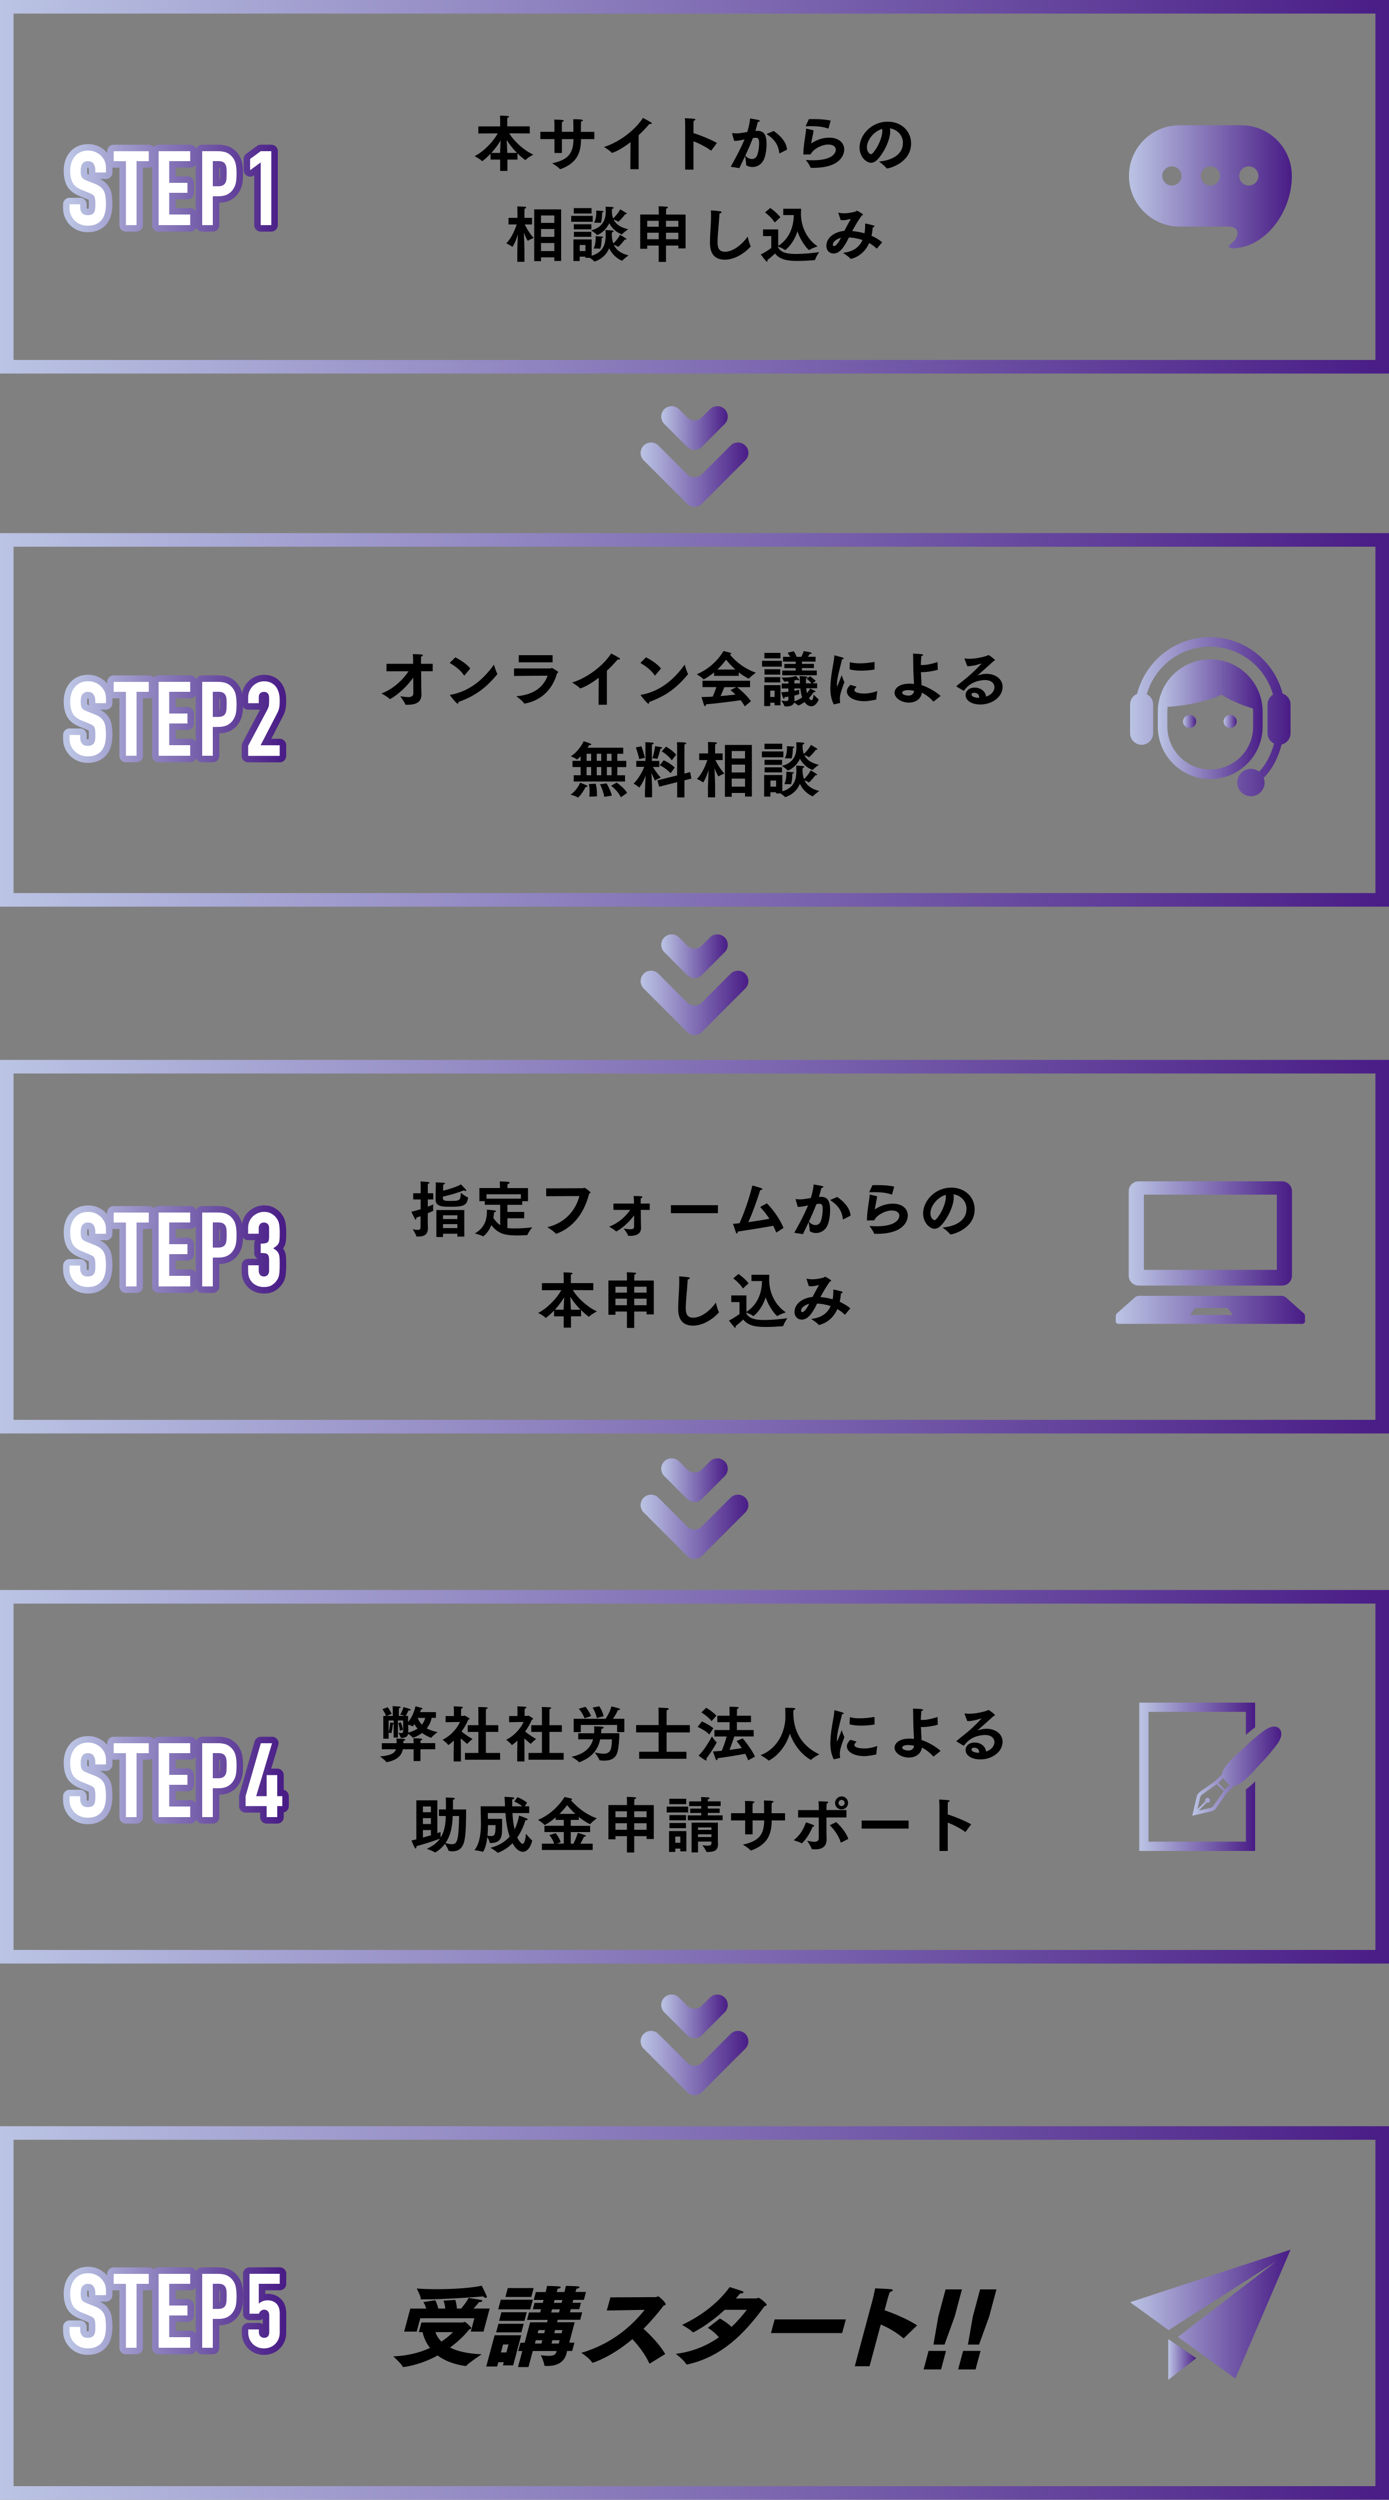 <?xml version="1.0" encoding="UTF-8"?>
<svg id="_レイヤー_2" data-name="レイヤー 2" xmlns="http://www.w3.org/2000/svg" xmlns:xlink="http://www.w3.org/1999/xlink" viewBox="0 0 321.21 577.99">
  <rect x="0" y="0" width="321.21" height="577.99" fill="#808080" stroke="none"/>
  <defs>
    <style>
      .cls-1 {
        stroke: url(#_新規グラデーションスウォッチ_9-7);
      }

      .cls-1, .cls-2, .cls-3, .cls-4, .cls-5 {
        stroke-miterlimit: 10;
        stroke-width: 3.14px;
      }

      .cls-1, .cls-2, .cls-3, .cls-4, .cls-5, .cls-6 {
        fill: none;
      }

      .cls-2 {
        stroke: url(#_新規グラデーションスウォッチ_9-8);
      }

      .cls-3 {
        stroke: url(#_新規グラデーションスウォッチ_9-9);
      }

      .cls-7 {
        fill: url(#_新規グラデーションスウォッチ_9-3);
      }

      .cls-8 {
        fill: url(#_新規グラデーションスウォッチ_9-4);
      }

      .cls-9 {
        fill: url(#_新規グラデーションスウォッチ_9-5);
      }

      .cls-10 {
        fill: url(#_新規グラデーションスウォッチ_9-6);
      }

      .cls-11 {
        fill: url(#_新規グラデーションスウォッチ_9-2);
      }

      .cls-12 {
        fill: #fff;
      }

      .cls-4 {
        stroke: url(#_新規グラデーションスウォッチ_9-11);
      }

      .cls-5 {
        stroke: url(#_新規グラデーションスウォッチ_9-10);
      }

      .cls-13 {
        fill: url(#_新規グラデーションスウォッチ_9-24);
      }

      .cls-14 {
        fill: url(#_新規グラデーションスウォッチ_9-23);
      }

      .cls-15 {
        fill: url(#_新規グラデーションスウォッチ_9-25);
      }

      .cls-16 {
        fill: url(#_新規グラデーションスウォッチ_9-22);
      }

      .cls-17 {
        fill: url(#_新規グラデーションスウォッチ_9-21);
      }

      .cls-18 {
        fill: url(#_新規グラデーションスウォッチ_9-20);
      }

      .cls-19 {
        fill: url(#_新規グラデーションスウォッチ_9-14);
      }

      .cls-20 {
        fill: url(#_新規グラデーションスウォッチ_9-15);
      }

      .cls-21 {
        fill: url(#_新規グラデーションスウォッチ_9-12);
      }

      .cls-22 {
        fill: url(#_新規グラデーションスウォッチ_9-16);
      }

      .cls-23 {
        fill: url(#_新規グラデーションスウォッチ_9-18);
      }

      .cls-24 {
        fill: url(#_新規グラデーションスウォッチ_9-13);
      }

      .cls-25 {
        fill: url(#_新規グラデーションスウォッチ_9-19);
      }

      .cls-26 {
        fill: url(#_新規グラデーションスウォッチ_9-17);
      }

      .cls-6 {
        stroke: url(#_新規グラデーションスウォッチ_9);
        stroke-linecap: round;
        stroke-linejoin: round;
        stroke-width: 3px;
      }
    </style>
    <linearGradient id="_新規グラデーションスウォッチ_9" data-name="新規グラデーションスウォッチ 9" x1="16.09" y1="288.9" x2="65.29" y2="288.9" gradientUnits="userSpaceOnUse">
      <stop offset="0" stop-color="#bbc4e4"/>
      <stop offset="1" stop-color="#491c86"/>
    </linearGradient>
    <linearGradient id="_新規グラデーションスウォッチ_9-2" data-name="新規グラデーションスウォッチ 9" x1="263.46" y1="410.82" x2="290.25" y2="410.82" xlink:href="#_新規グラデーションスウォッチ_9"/>
    <linearGradient id="_新規グラデーションスウォッチ_9-3" data-name="新規グラデーションスウォッチ 9" x1="275.73" y1="409.52" x2="296.34" y2="409.52" xlink:href="#_新規グラデーションスウォッチ_9"/>
    <linearGradient id="_新規グラデーションスウォッチ_9-4" data-name="新規グラデーションスウォッチ 9" x1="261.02" y1="285.2" x2="298.77" y2="285.2" xlink:href="#_新規グラデーションスウォッチ_9"/>
    <linearGradient id="_新規グラデーションスウォッチ_9-5" data-name="新規グラデーションスウォッチ 9" x1="258.02" y1="302.86" x2="301.78" y2="302.86" xlink:href="#_新規グラデーションスウォッチ_9"/>
    <linearGradient id="_新規グラデーションスウォッチ_9-6" data-name="新規グラデーションスウォッチ 9" x1="261.07" y1="43.19" x2="298.73" y2="43.19" xlink:href="#_新規グラデーションスウォッチ_9"/>
    <linearGradient id="_新規グラデーションスウォッチ_9-7" data-name="新規グラデーションスウォッチ 9" x1="0" y1="43.19" x2="321.21" y2="43.19" xlink:href="#_新規グラデーションスウォッチ_9"/>
    <linearGradient id="_新規グラデーションスウォッチ_9-8" data-name="新規グラデーションスウォッチ 9" x1="0" y1="166.45" x2="321.21" y2="166.45" xlink:href="#_新規グラデーションスウォッチ_9"/>
    <linearGradient id="_新規グラデーションスウォッチ_9-9" data-name="新規グラデーションスウォッチ 9" x1="0" y1="288.26" x2="321.21" y2="288.26" xlink:href="#_新規グラデーションスウォッチ_9"/>
    <linearGradient id="_新規グラデーションスウォッチ_9-10" data-name="新規グラデーションスウォッチ 9" x1="0" y1="410.82" x2="321.21" y2="410.82" xlink:href="#_新規グラデーションスウォッチ_9"/>
    <linearGradient id="_新規グラデーションスウォッチ_9-11" data-name="新規グラデーションスウォッチ 9" x1="0" y1="534.8" x2="321.21" y2="534.8" xlink:href="#_新規グラデーションスウォッチ_9"/>
    <linearGradient id="_新規グラデーションスウォッチ_9-12" data-name="新規グラデーションスウォッチ 9" x1="267.75" y1="166.29" x2="291.99" y2="166.29" xlink:href="#_新規グラデーションスウォッチ_9"/>
    <linearGradient id="_新規グラデーションスウォッチ_9-13" data-name="新規グラデーションスウォッチ 9" x1="261.34" y1="165.72" x2="298.46" y2="165.72" xlink:href="#_新規グラデーションスウォッチ_9"/>
    <linearGradient id="_新規グラデーションスウォッチ_9-14" data-name="新規グラデーションスウォッチ 9" x1="273.58" y1="166.82" x2="276.61" y2="166.82" xlink:href="#_新規グラデーションスウォッチ_9"/>
    <linearGradient id="_新規グラデーションスウォッチ_9-15" data-name="新規グラデーションスウォッチ 9" x1="282.97" y1="166.82" x2="286" y2="166.82" xlink:href="#_新規グラデーションスウォッチ_9"/>
    <linearGradient id="_新規グラデーションスウォッチ_9-16" data-name="新規グラデーションスウォッチ 9" x1="270.16" y1="545.56" x2="276.65" y2="545.56" xlink:href="#_新規グラデーションスウォッチ_9"/>
    <linearGradient id="_新規グラデーションスウォッチ_9-17" data-name="新規グラデーションスウォッチ 9" x1="261.34" y1="535.06" x2="298.46" y2="535.06" xlink:href="#_新規グラデーションスウォッチ_9"/>
    <linearGradient id="_新規グラデーションスウォッチ_9-18" data-name="新規グラデーションスウォッチ 9" x1="148.14" y1="109.75" x2="173.07" y2="109.75" xlink:href="#_新規グラデーションスウォッチ_9"/>
    <linearGradient id="_新規グラデーションスウォッチ_9-19" data-name="新規グラデーションスウォッチ 9" x1="152.91" y1="98.97" x2="168.3" y2="98.97" xlink:href="#_新規グラデーションスウォッチ_9"/>
    <linearGradient id="_新規グラデーションスウォッチ_9-20" data-name="新規グラデーションスウォッチ 9" x1="148.14" y1="231.88" x2="173.07" y2="231.88" xlink:href="#_新規グラデーションスウォッチ_9"/>
    <linearGradient id="_新規グラデーションスウォッチ_9-21" data-name="新規グラデーションスウォッチ 9" x1="152.91" y1="221.1" x2="168.3" y2="221.1" xlink:href="#_新規グラデーションスウォッチ_9"/>
    <linearGradient id="_新規グラデーションスウォッチ_9-22" data-name="新規グラデーションスウォッチ 9" x1="148.14" y1="353.03" x2="173.07" y2="353.03" xlink:href="#_新規グラデーションスウォッチ_9"/>
    <linearGradient id="_新規グラデーションスウォッチ_9-23" data-name="新規グラデーションスウォッチ 9" x1="152.91" y1="342.25" x2="168.3" y2="342.25" xlink:href="#_新規グラデーションスウォッチ_9"/>
    <linearGradient id="_新規グラデーションスウォッチ_9-24" data-name="新規グラデーションスウォッチ 9" x1="148.14" y1="477.01" x2="173.07" y2="477.01" xlink:href="#_新規グラデーションスウォッチ_9"/>
    <linearGradient id="_新規グラデーションスウォッチ_9-25" data-name="新規グラデーションスウォッチ 9" x1="152.91" y1="466.23" x2="168.3" y2="466.23" xlink:href="#_新規グラデーションスウォッチ_9"/>
  </defs>
  <g id="_レイヤー_1-2" data-name="レイヤー 1">
    <g>
      <g>
        <path class="cls-6" d="M24.49,39.88h-2.45v-.55c0-.56-.13-1.04-.4-1.45-.26-.41-.71-.61-1.33-.61-.34,0-.61.06-.82.19s-.38.29-.5.48c-.13.21-.22.44-.26.71-.05.26-.07.54-.07.83,0,.34.01.62.04.84.02.22.08.42.18.6s.24.33.42.46c.18.13.44.26.76.38l1.87.74c.54.21.98.45,1.32.73.34.28.6.6.79.97.18.38.3.82.36,1.31.06.49.1,1.04.1,1.67,0,.72-.07,1.39-.22,2-.14.62-.38,1.14-.7,1.57-.34.45-.78.8-1.32,1.06s-1.21.38-1.99.38c-.59,0-1.14-.1-1.66-.31-.51-.21-.95-.5-1.32-.86-.37-.37-.66-.8-.88-1.28-.22-.49-.32-1.02-.32-1.6v-.91h2.45v.77c0,.45.13.85.4,1.21.26.36.71.54,1.33.54.42,0,.74-.06.97-.18.23-.12.41-.29.54-.52.13-.22.2-.49.23-.8.02-.31.04-.66.04-1.04,0-.45-.02-.82-.05-1.1-.03-.29-.1-.52-.19-.7-.11-.18-.26-.32-.44-.43-.18-.11-.43-.23-.73-.36l-1.75-.72c-1.06-.43-1.76-1-2.12-1.72s-.54-1.6-.54-2.68c0-.64.09-1.25.26-1.82s.44-1.07.79-1.49c.34-.42.76-.75,1.28-1,.52-.25,1.14-.37,1.86-.37.61,0,1.16.11,1.67.34.5.22.94.52,1.31.89.74.77,1.1,1.65,1.1,2.64v1.2Z"/>
        <path class="cls-6" d="M29.12,52.05v-14.78h-2.83v-2.3h8.11v2.3h-2.83v14.78h-2.45Z"/>
        <path class="cls-6" d="M36.68,52.05v-17.09h7.3v2.3h-4.85v5.02h4.22v2.3h-4.22v5.02h4.85v2.45h-7.3Z"/>
        <path class="cls-6" d="M46.76,52.05v-17.09h3.67c.67,0,1.26.09,1.78.26.51.18.98.49,1.39.94s.7.97.86,1.57c.16.6.24,1.41.24,2.44,0,.77-.04,1.42-.13,1.94-.09.53-.28,1.02-.56,1.49-.34.56-.78,1-1.34,1.31-.56.31-1.3.47-2.21.47h-1.25v6.67h-2.45ZM49.21,37.26v5.81h1.18c.5,0,.88-.07,1.15-.22.27-.14.47-.34.6-.6.13-.24.2-.54.23-.89.02-.35.04-.74.04-1.18,0-.4,0-.78-.02-1.14-.02-.36-.09-.68-.22-.95-.13-.27-.32-.48-.58-.62-.26-.14-.62-.22-1.1-.22h-1.27Z"/>
        <path class="cls-6" d="M60.29,52.05v-14.5l-2.45,1.8v-2.59l2.45-1.8h2.45v17.09h-2.45Z"/>
        <path class="cls-6" d="M24.49,162.58h-2.45v-.55c0-.56-.13-1.04-.4-1.45-.26-.41-.71-.61-1.33-.61-.34,0-.61.06-.82.19s-.38.29-.5.48c-.13.21-.22.44-.26.71-.05.26-.07.54-.07.83,0,.34.01.62.04.84.02.22.08.42.18.6s.24.33.42.46c.18.13.44.26.76.38l1.87.74c.54.21.98.45,1.32.73.34.28.6.6.79.97.18.38.3.82.36,1.31.06.49.1,1.04.1,1.67,0,.72-.07,1.39-.22,2-.14.62-.38,1.14-.7,1.57-.34.45-.78.8-1.32,1.06s-1.21.38-1.99.38c-.59,0-1.14-.1-1.66-.31-.51-.21-.95-.5-1.32-.86-.37-.37-.66-.8-.88-1.28-.22-.49-.32-1.02-.32-1.6v-.91h2.45v.77c0,.45.13.85.4,1.21.26.36.71.54,1.33.54.42,0,.74-.06.97-.18.23-.12.41-.29.54-.52.13-.22.2-.49.23-.8.02-.31.04-.66.04-1.04,0-.45-.02-.82-.05-1.1-.03-.29-.1-.52-.19-.7-.11-.18-.26-.32-.44-.43-.18-.11-.43-.23-.73-.36l-1.75-.72c-1.06-.43-1.76-1-2.12-1.72s-.54-1.6-.54-2.68c0-.64.09-1.25.26-1.82s.44-1.07.79-1.49c.34-.42.76-.75,1.28-1,.52-.25,1.14-.37,1.86-.37.61,0,1.16.11,1.67.34.5.22.94.52,1.31.89.74.77,1.1,1.65,1.1,2.64v1.2Z"/>
        <path class="cls-6" d="M29.12,174.75v-14.78h-2.83v-2.3h8.11v2.3h-2.83v14.78h-2.45Z"/>
        <path class="cls-6" d="M36.68,174.75v-17.09h7.3v2.3h-4.85v5.02h4.22v2.3h-4.22v5.02h4.85v2.45h-7.3Z"/>
        <path class="cls-6" d="M46.76,174.75v-17.09h3.67c.67,0,1.26.09,1.78.26.51.18.98.49,1.39.94s.7.97.86,1.57c.16.6.24,1.41.24,2.44,0,.77-.04,1.42-.13,1.94-.09.53-.28,1.02-.56,1.49-.34.56-.78,1-1.34,1.31-.56.31-1.3.47-2.21.47h-1.25v6.67h-2.45ZM49.21,159.96v5.81h1.18c.5,0,.88-.07,1.15-.22.27-.14.47-.34.6-.6.13-.24.2-.54.23-.89.02-.35.04-.74.04-1.18,0-.4,0-.78-.02-1.14-.02-.36-.09-.68-.22-.95-.13-.27-.32-.48-.58-.62-.26-.14-.62-.22-1.1-.22h-1.27Z"/>
        <path class="cls-6" d="M57.39,174.75v-2.3l4.42-8.33c.22-.42.35-.78.38-1.09.03-.31.05-.7.05-1.16,0-.21,0-.43-.01-.66,0-.23-.05-.44-.13-.61-.08-.18-.2-.32-.36-.44-.16-.12-.39-.18-.7-.18-.37,0-.66.1-.88.31s-.32.51-.32.91v1.39h-2.45v-1.34c0-.51.1-.99.29-1.44.19-.45.46-.84.79-1.18.32-.34.7-.6,1.15-.8s.93-.3,1.44-.3c.64,0,1.19.12,1.64.35.46.23.84.55,1.14.95.29.4.5.86.64,1.37.14.51.2,1.06.2,1.63,0,.42,0,.76-.02,1.04-.02.28-.05.55-.1.8s-.13.51-.24.77c-.11.26-.26.57-.46.94l-3.6,6.94h4.42v2.45h-7.3Z"/>
        <path class="cls-6" d="M24.49,285.28h-2.45v-.55c0-.56-.13-1.04-.4-1.45-.26-.41-.71-.61-1.33-.61-.34,0-.61.06-.82.19s-.38.29-.5.48c-.13.21-.22.44-.26.71-.05.26-.07.54-.07.83,0,.34.01.62.04.84.02.22.08.42.18.6s.24.33.42.46c.18.13.44.26.76.38l1.87.74c.54.21.98.45,1.32.73.34.28.6.6.79.97.18.38.3.82.36,1.31.06.49.1,1.04.1,1.67,0,.72-.07,1.39-.22,2-.14.62-.38,1.14-.7,1.57-.34.45-.78.8-1.32,1.06s-1.21.38-1.99.38c-.59,0-1.14-.1-1.66-.31-.51-.21-.95-.5-1.32-.86-.37-.37-.66-.8-.88-1.28-.22-.49-.32-1.02-.32-1.6v-.91h2.45v.77c0,.45.13.85.4,1.21.26.36.71.54,1.33.54.42,0,.74-.06.97-.18.23-.12.41-.29.54-.52.13-.22.2-.49.23-.8.02-.31.04-.66.04-1.04,0-.45-.02-.82-.05-1.1-.03-.29-.1-.52-.19-.7-.11-.18-.26-.32-.44-.43-.18-.11-.43-.23-.73-.36l-1.75-.72c-1.06-.43-1.76-1-2.12-1.72s-.54-1.6-.54-2.68c0-.64.09-1.25.26-1.82s.44-1.07.79-1.49c.34-.42.76-.75,1.28-1,.52-.25,1.14-.37,1.86-.37.61,0,1.16.11,1.67.34.5.22.94.52,1.31.89.74.77,1.1,1.65,1.1,2.64v1.2Z"/>
        <path class="cls-6" d="M29.12,297.45v-14.78h-2.83v-2.3h8.11v2.3h-2.83v14.78h-2.45Z"/>
        <path class="cls-6" d="M36.68,297.45v-17.09h7.3v2.3h-4.85v5.02h4.22v2.3h-4.22v5.02h4.85v2.45h-7.3Z"/>
        <path class="cls-6" d="M46.76,297.45v-17.09h3.67c.67,0,1.26.09,1.78.26.51.18.98.49,1.39.94s.7.97.86,1.57c.16.6.24,1.41.24,2.44,0,.77-.04,1.42-.13,1.94-.09.53-.28,1.02-.56,1.49-.34.56-.78,1-1.34,1.31-.56.31-1.3.47-2.21.47h-1.25v6.67h-2.45ZM49.21,282.66v5.81h1.18c.5,0,.88-.07,1.15-.22.27-.14.47-.34.6-.6.13-.24.2-.54.23-.89.02-.35.04-.74.04-1.18,0-.4,0-.78-.02-1.14-.02-.36-.09-.68-.22-.95-.13-.27-.32-.48-.58-.62-.26-.14-.62-.22-1.1-.22h-1.27Z"/>
        <path class="cls-6" d="M60.29,287.56c.74,0,1.24-.09,1.52-.26.28-.18.42-.58.42-1.22v-2.21c0-.35-.11-.64-.32-.86-.22-.22-.51-.34-.88-.34-.43,0-.74.14-.92.41-.18.27-.28.54-.28.79v1.39h-2.45v-1.42c0-.5.1-.97.29-1.42.19-.45.46-.83.79-1.15.34-.32.73-.58,1.18-.77.45-.19.93-.29,1.44-.29.67,0,1.23.13,1.67.4.44.26.77.53,1,.8.16.19.3.38.42.58s.22.42.3.7c.14.53.22,1.31.22,2.35,0,.59-.01,1.07-.04,1.44-.02.37-.08.67-.18.91-.11.26-.27.47-.47.65-.2.18-.48.37-.83.58.38.24.68.46.88.67s.35.45.44.72c.1.29.15.63.17,1.02.02.39.02.89.02,1.5,0,.56-.01,1.02-.04,1.39-.02.37-.06.67-.11.91-.05.26-.11.47-.19.65-.08.18-.18.36-.31.55-.3.45-.69.82-1.16,1.12s-1.09.44-1.86.44c-.38,0-.79-.06-1.22-.19-.43-.13-.82-.34-1.18-.62-.35-.29-.64-.66-.88-1.13-.23-.46-.35-1.03-.35-1.7v-1.39h2.45v1.27c0,.38.11.7.32.95s.51.37.88.37.66-.12.88-.37.32-.58.32-1v-2.45c0-.67-.13-1.11-.38-1.32-.14-.13-.34-.21-.59-.24-.25-.03-.57-.05-.97-.05v-2.16Z"/>
        <path class="cls-6" d="M24.49,407.98h-2.45v-.55c0-.56-.13-1.04-.4-1.45-.26-.41-.71-.61-1.33-.61-.34,0-.61.06-.82.19s-.38.29-.5.48c-.13.21-.22.44-.26.71-.05.26-.07.54-.07.83,0,.34.01.62.04.84.02.22.08.42.18.6s.24.33.42.46c.18.13.44.26.76.38l1.87.74c.54.21.98.45,1.32.73.34.28.6.6.79.97.18.38.3.82.36,1.31.06.49.1,1.04.1,1.67,0,.72-.07,1.39-.22,2-.14.62-.38,1.14-.7,1.57-.34.45-.78.8-1.32,1.06s-1.21.38-1.99.38c-.59,0-1.14-.1-1.66-.31-.51-.21-.95-.5-1.32-.86-.37-.37-.66-.8-.88-1.28-.22-.49-.32-1.02-.32-1.6v-.91h2.45v.77c0,.45.13.85.4,1.21.26.36.71.54,1.33.54.42,0,.74-.06.97-.18.23-.12.41-.29.54-.52.13-.22.2-.49.23-.8.02-.31.04-.66.04-1.04,0-.45-.02-.82-.05-1.1-.03-.29-.1-.52-.19-.7-.11-.18-.26-.32-.44-.43-.18-.11-.43-.23-.73-.36l-1.75-.72c-1.06-.43-1.76-1-2.12-1.72s-.54-1.6-.54-2.68c0-.64.09-1.25.26-1.82s.44-1.07.79-1.49c.34-.42.76-.75,1.28-1,.52-.25,1.14-.37,1.86-.37.61,0,1.16.11,1.67.34.5.22.94.52,1.31.89.74.77,1.1,1.65,1.1,2.64v1.2Z"/>
        <path class="cls-6" d="M29.12,420.15v-14.78h-2.83v-2.3h8.11v2.3h-2.83v14.78h-2.45Z"/>
        <path class="cls-6" d="M36.68,420.15v-17.09h7.3v2.3h-4.85v5.02h4.22v2.3h-4.22v5.02h4.85v2.45h-7.3Z"/>
        <path class="cls-6" d="M46.76,420.15v-17.09h3.67c.67,0,1.26.09,1.78.26.51.18.98.49,1.39.94s.7.97.86,1.57c.16.6.24,1.41.24,2.44,0,.77-.04,1.42-.13,1.94-.09.53-.28,1.02-.56,1.49-.34.56-.78,1-1.34,1.31-.56.31-1.3.47-2.21.47h-1.25v6.67h-2.45ZM49.21,405.36v5.81h1.18c.5,0,.88-.07,1.15-.22.27-.14.47-.34.6-.6.13-.24.2-.54.23-.89.02-.35.04-.74.04-1.18,0-.4,0-.78-.02-1.14-.02-.36-.09-.68-.22-.95-.13-.27-.32-.48-.58-.62-.26-.14-.62-.22-1.1-.22h-1.27Z"/>
        <path class="cls-6" d="M61.66,420.15v-2.54h-4.87v-2.3l3.53-12.24h2.59l-3.67,12.24h2.42v-4.87h2.45v4.87h1.18v2.3h-1.18v2.54h-2.45Z"/>
        <path class="cls-6" d="M24.49,530.68h-2.45v-.55c0-.56-.13-1.04-.4-1.45-.26-.41-.71-.61-1.33-.61-.34,0-.61.06-.82.19s-.38.29-.5.48c-.13.21-.22.44-.26.71-.05.26-.07.54-.07.83,0,.34.01.62.04.84.02.22.08.42.18.6s.24.33.42.46c.18.13.44.26.76.38l1.87.74c.54.21.98.45,1.32.73.34.28.6.6.79.97.18.38.3.82.36,1.31.06.49.1,1.04.1,1.67,0,.72-.07,1.39-.22,2-.14.62-.38,1.14-.7,1.57-.34.45-.78.8-1.32,1.06s-1.21.38-1.99.38c-.59,0-1.14-.1-1.66-.31-.51-.21-.95-.5-1.32-.86-.37-.37-.66-.8-.88-1.28-.22-.49-.32-1.02-.32-1.6v-.91h2.45v.77c0,.45.13.85.4,1.21.26.36.71.54,1.33.54.42,0,.74-.06.97-.18.23-.12.41-.29.54-.52.13-.22.2-.49.23-.8.02-.31.04-.66.04-1.04,0-.45-.02-.82-.05-1.1-.03-.29-.1-.52-.19-.7-.11-.18-.26-.32-.44-.43-.18-.11-.43-.23-.73-.36l-1.75-.72c-1.06-.43-1.76-1-2.12-1.72s-.54-1.6-.54-2.68c0-.64.09-1.25.26-1.82s.44-1.07.79-1.49c.34-.42.76-.75,1.28-1,.52-.25,1.14-.37,1.86-.37.61,0,1.16.11,1.67.34.5.22.94.52,1.31.89.74.77,1.1,1.65,1.1,2.64v1.2Z"/>
        <path class="cls-6" d="M29.12,542.85v-14.78h-2.83v-2.3h8.11v2.3h-2.83v14.78h-2.45Z"/>
        <path class="cls-6" d="M36.68,542.85v-17.09h7.3v2.3h-4.85v5.02h4.22v2.3h-4.22v5.02h4.85v2.45h-7.3Z"/>
        <path class="cls-6" d="M46.76,542.85v-17.09h3.67c.67,0,1.26.09,1.78.26.51.18.98.49,1.39.94s.7.97.86,1.57c.16.6.24,1.41.24,2.44,0,.77-.04,1.42-.13,1.94-.09.53-.28,1.02-.56,1.49-.34.56-.78,1-1.34,1.31-.56.31-1.3.47-2.21.47h-1.25v6.67h-2.45ZM49.21,528.06v5.81h1.18c.5,0,.88-.07,1.15-.22.27-.14.47-.34.6-.6.13-.24.2-.54.23-.89.02-.35.04-.74.04-1.18,0-.4,0-.78-.02-1.14-.02-.36-.09-.68-.22-.95-.13-.27-.32-.48-.58-.62-.26-.14-.62-.22-1.1-.22h-1.27Z"/>
        <path class="cls-6" d="M64.69,525.76v2.3h-4.85v4.61c.22-.22.51-.41.86-.56.35-.15.74-.23,1.18-.23.83,0,1.51.25,2.03.76.52.5.78,1.26.78,2.27v4.42c0,.58-.1,1.09-.3,1.54-.2.45-.47.83-.8,1.15s-.72.56-1.16.73-.9.25-1.38.25-.94-.08-1.38-.25c-.44-.17-.83-.41-1.16-.73s-.6-.7-.8-1.15c-.2-.45-.3-.96-.3-1.54v-.72h2.45v.62c0,.42.12.74.35.97.23.23.53.35.9.35s.65-.11.85-.34c.2-.22.3-.54.3-.94v-4.01c0-.34-.11-.62-.32-.86s-.49-.36-.83-.36c-.21,0-.38.04-.53.11-.14.07-.26.16-.36.25-.1.1-.17.2-.22.31-.08.14-.13.23-.14.26h-2.16v-9.22h7.01Z"/>
      </g>
      <g>
        <path class="cls-12" d="M24.49,39.88h-2.45v-.55c0-.56-.13-1.04-.4-1.45-.26-.41-.71-.61-1.33-.61-.34,0-.61.06-.82.19s-.38.29-.5.48c-.13.21-.22.44-.26.71-.05.26-.07.54-.07.83,0,.34.01.62.04.84.02.22.08.42.18.6s.24.33.42.46c.18.13.44.26.76.38l1.87.74c.54.21.98.45,1.32.73.34.28.6.6.79.97.18.38.3.82.36,1.31.06.49.1,1.04.1,1.67,0,.72-.07,1.39-.22,2-.14.62-.38,1.14-.7,1.57-.34.45-.78.8-1.32,1.06s-1.21.38-1.99.38c-.59,0-1.14-.1-1.66-.31-.51-.21-.95-.5-1.32-.86-.37-.37-.66-.8-.88-1.28-.22-.49-.32-1.02-.32-1.6v-.91h2.45v.77c0,.45.13.85.4,1.21.26.36.71.54,1.33.54.42,0,.74-.06.97-.18.23-.12.41-.29.54-.52.13-.22.2-.49.23-.8.02-.31.04-.66.04-1.04,0-.45-.02-.82-.05-1.1-.03-.29-.1-.52-.19-.7-.11-.18-.26-.32-.44-.43-.18-.11-.43-.23-.73-.36l-1.75-.72c-1.06-.43-1.76-1-2.12-1.72s-.54-1.6-.54-2.68c0-.64.09-1.25.26-1.82s.44-1.07.79-1.49c.34-.42.76-.75,1.28-1,.52-.25,1.14-.37,1.86-.37.61,0,1.16.11,1.67.34.5.22.94.52,1.31.89.74.77,1.1,1.65,1.1,2.64v1.2Z"/>
        <path class="cls-12" d="M29.12,52.05v-14.78h-2.83v-2.3h8.11v2.3h-2.83v14.78h-2.45Z"/>
        <path class="cls-12" d="M36.68,52.05v-17.09h7.3v2.3h-4.85v5.02h4.22v2.3h-4.22v5.02h4.85v2.45h-7.3Z"/>
        <path class="cls-12" d="M46.76,52.05v-17.09h3.67c.67,0,1.26.09,1.78.26.51.18.98.49,1.39.94s.7.97.86,1.57c.16.6.24,1.41.24,2.44,0,.77-.04,1.42-.13,1.94-.09.53-.28,1.02-.56,1.49-.34.56-.78,1-1.34,1.31-.56.31-1.3.47-2.21.47h-1.25v6.67h-2.45ZM49.21,37.26v5.81h1.18c.5,0,.88-.07,1.15-.22.27-.14.47-.34.6-.6.13-.24.2-.54.23-.89.02-.35.04-.74.04-1.18,0-.4,0-.78-.02-1.14-.02-.36-.09-.68-.22-.95-.13-.27-.32-.48-.58-.62-.26-.14-.62-.22-1.1-.22h-1.27Z"/>
        <path class="cls-12" d="M60.29,52.05v-14.5l-2.45,1.8v-2.59l2.45-1.8h2.45v17.09h-2.45Z"/>
        <path class="cls-12" d="M24.49,162.58h-2.45v-.55c0-.56-.13-1.04-.4-1.45-.26-.41-.71-.61-1.33-.61-.34,0-.61.06-.82.19s-.38.29-.5.48c-.13.21-.22.44-.26.71-.05.26-.07.54-.07.83,0,.34.01.62.04.84.02.22.08.42.18.6s.24.33.42.46c.18.13.44.26.76.38l1.87.74c.54.21.98.45,1.32.73.34.28.6.6.79.97.18.38.3.82.36,1.31.06.49.1,1.04.1,1.67,0,.72-.07,1.39-.22,2-.14.62-.38,1.14-.7,1.57-.34.45-.78.8-1.32,1.06s-1.21.38-1.99.38c-.59,0-1.14-.1-1.66-.31-.51-.21-.95-.5-1.32-.86-.37-.37-.66-.8-.88-1.28-.22-.49-.32-1.02-.32-1.6v-.91h2.45v.77c0,.45.13.85.4,1.21.26.36.71.54,1.33.54.42,0,.74-.06.97-.18.23-.12.41-.29.54-.52.13-.22.2-.49.23-.8.02-.31.04-.66.04-1.04,0-.45-.02-.82-.05-1.1-.03-.29-.1-.52-.19-.7-.11-.18-.26-.32-.44-.43-.18-.11-.43-.23-.73-.36l-1.75-.72c-1.06-.43-1.76-1-2.12-1.72s-.54-1.6-.54-2.68c0-.64.09-1.25.26-1.82s.44-1.07.79-1.49c.34-.42.76-.75,1.28-1,.52-.25,1.14-.37,1.86-.37.61,0,1.16.11,1.67.34.5.22.94.52,1.31.89.74.77,1.1,1.65,1.1,2.64v1.2Z"/>
        <path class="cls-12" d="M29.12,174.75v-14.78h-2.83v-2.3h8.11v2.3h-2.83v14.78h-2.45Z"/>
        <path class="cls-12" d="M36.68,174.75v-17.09h7.3v2.3h-4.85v5.02h4.22v2.3h-4.22v5.02h4.85v2.45h-7.3Z"/>
        <path class="cls-12" d="M46.76,174.75v-17.09h3.67c.67,0,1.26.09,1.78.26.51.18.98.49,1.39.94s.7.97.86,1.57c.16.6.24,1.41.24,2.44,0,.77-.04,1.42-.13,1.94-.09.53-.28,1.02-.56,1.49-.34.56-.78,1-1.34,1.31-.56.31-1.3.47-2.21.47h-1.25v6.67h-2.45ZM49.21,159.96v5.81h1.18c.5,0,.88-.07,1.15-.22.27-.14.47-.34.6-.6.13-.24.2-.54.23-.89.02-.35.04-.74.04-1.18,0-.4,0-.78-.02-1.14-.02-.36-.09-.68-.22-.95-.13-.27-.32-.48-.58-.62-.26-.14-.62-.22-1.1-.22h-1.27Z"/>
        <path class="cls-12" d="M57.39,174.75v-2.3l4.42-8.33c.22-.42.35-.78.38-1.09.03-.31.05-.7.05-1.16,0-.21,0-.43-.01-.66,0-.23-.05-.44-.13-.61-.08-.18-.2-.32-.36-.44-.16-.12-.39-.18-.7-.18-.37,0-.66.1-.88.31s-.32.51-.32.91v1.39h-2.45v-1.34c0-.51.1-.99.29-1.44.19-.45.46-.84.79-1.18.32-.34.7-.6,1.15-.8s.93-.3,1.44-.3c.64,0,1.19.12,1.64.35.46.23.84.55,1.14.95.29.4.5.86.64,1.37.14.51.2,1.06.2,1.63,0,.42,0,.76-.02,1.04-.02.28-.05.55-.1.8s-.13.51-.24.77c-.11.26-.26.57-.46.94l-3.6,6.94h4.42v2.45h-7.3Z"/>
        <path class="cls-12" d="M24.49,285.28h-2.45v-.55c0-.56-.13-1.04-.4-1.45-.26-.41-.71-.61-1.33-.61-.34,0-.61.06-.82.19s-.38.29-.5.48c-.13.21-.22.44-.26.71-.05.26-.07.54-.07.83,0,.34.01.62.04.84.02.22.08.42.18.6s.24.33.42.46c.18.13.44.26.76.38l1.87.74c.54.21.98.45,1.32.73.34.28.6.6.79.97.18.38.3.82.36,1.31.06.49.1,1.04.1,1.67,0,.72-.07,1.39-.22,2-.14.62-.38,1.14-.7,1.57-.34.45-.78.8-1.32,1.06s-1.21.38-1.99.38c-.59,0-1.14-.1-1.66-.31-.51-.21-.95-.5-1.32-.86-.37-.37-.66-.8-.88-1.28-.22-.49-.32-1.02-.32-1.6v-.91h2.45v.77c0,.45.13.85.4,1.21.26.36.71.54,1.33.54.42,0,.74-.06.97-.18.23-.12.41-.29.54-.52.13-.22.2-.49.23-.8.02-.31.04-.66.04-1.04,0-.45-.02-.82-.05-1.1-.03-.29-.1-.52-.19-.7-.11-.18-.26-.32-.44-.43-.18-.11-.43-.23-.73-.36l-1.75-.72c-1.06-.43-1.76-1-2.12-1.72s-.54-1.6-.54-2.68c0-.64.09-1.25.26-1.82s.44-1.07.79-1.49c.34-.42.76-.75,1.28-1,.52-.25,1.14-.37,1.86-.37.61,0,1.16.11,1.67.34.5.22.94.52,1.31.89.74.77,1.1,1.65,1.1,2.64v1.2Z"/>
        <path class="cls-12" d="M29.12,297.45v-14.78h-2.83v-2.3h8.11v2.3h-2.83v14.78h-2.45Z"/>
        <path class="cls-12" d="M36.68,297.45v-17.09h7.3v2.3h-4.85v5.02h4.22v2.3h-4.22v5.02h4.85v2.45h-7.3Z"/>
        <path class="cls-12" d="M46.76,297.45v-17.09h3.67c.67,0,1.26.09,1.78.26.51.18.98.49,1.39.94s.7.97.86,1.57c.16.6.24,1.41.24,2.44,0,.77-.04,1.42-.13,1.94-.09.53-.28,1.02-.56,1.49-.34.56-.78,1-1.34,1.31-.56.31-1.3.47-2.21.47h-1.25v6.67h-2.45ZM49.21,282.66v5.81h1.18c.5,0,.88-.07,1.15-.22.27-.14.47-.34.6-.6.13-.24.2-.54.23-.89.02-.35.04-.74.04-1.18,0-.4,0-.78-.02-1.14-.02-.36-.09-.68-.22-.95-.13-.27-.32-.48-.58-.62-.26-.14-.62-.22-1.1-.22h-1.27Z"/>
        <path class="cls-12" d="M60.29,287.56c.74,0,1.24-.09,1.52-.26.28-.18.42-.58.42-1.22v-2.21c0-.35-.11-.64-.32-.86-.22-.22-.51-.34-.88-.34-.43,0-.74.14-.92.41-.18.27-.28.54-.28.79v1.39h-2.45v-1.42c0-.5.1-.97.29-1.42.19-.45.46-.83.79-1.15.34-.32.73-.58,1.18-.77.45-.19.93-.29,1.44-.29.67,0,1.23.13,1.67.4.44.26.77.53,1,.8.16.19.3.38.42.58s.22.42.3.7c.14.53.22,1.31.22,2.35,0,.59-.01,1.07-.04,1.44-.02.37-.08.67-.18.91-.11.26-.27.47-.47.65-.2.18-.48.37-.83.58.38.24.68.46.88.67s.35.45.44.72c.1.29.15.63.17,1.02.02.39.02.89.02,1.5,0,.56-.01,1.02-.04,1.39-.02.37-.06.67-.11.91-.05.26-.11.47-.19.65-.08.18-.18.36-.31.55-.3.45-.69.82-1.16,1.12s-1.09.44-1.86.44c-.38,0-.79-.06-1.22-.19-.43-.13-.82-.34-1.18-.62-.35-.29-.64-.66-.88-1.13-.23-.46-.35-1.03-.35-1.7v-1.39h2.45v1.27c0,.38.11.7.32.95s.51.37.88.37.66-.12.88-.37.32-.58.32-1v-2.45c0-.67-.13-1.11-.38-1.32-.14-.13-.34-.21-.59-.24-.25-.03-.57-.05-.97-.05v-2.16Z"/>
        <path class="cls-12" d="M24.49,407.98h-2.45v-.55c0-.56-.13-1.04-.4-1.45-.26-.41-.71-.61-1.33-.61-.34,0-.61.06-.82.19s-.38.29-.5.48c-.13.21-.22.44-.26.71-.05.26-.07.54-.07.83,0,.34.01.62.04.84.02.22.08.42.18.6s.24.33.42.46c.18.13.44.26.76.38l1.87.74c.54.21.98.45,1.32.73.34.28.6.6.79.97.18.38.3.82.36,1.31.06.49.1,1.04.1,1.67,0,.72-.07,1.39-.22,2-.14.62-.38,1.14-.7,1.57-.34.45-.78.8-1.32,1.06s-1.21.38-1.99.38c-.59,0-1.14-.1-1.66-.31-.51-.21-.95-.5-1.32-.86-.37-.37-.66-.8-.88-1.28-.22-.49-.32-1.02-.32-1.6v-.91h2.45v.77c0,.45.13.85.4,1.21.26.36.71.54,1.33.54.42,0,.74-.06.97-.18.23-.12.41-.29.54-.52.13-.22.2-.49.23-.8.02-.31.04-.66.04-1.04,0-.45-.02-.82-.05-1.1-.03-.29-.1-.52-.19-.7-.11-.18-.26-.32-.44-.43-.18-.11-.43-.23-.73-.36l-1.75-.72c-1.06-.43-1.76-1-2.12-1.72s-.54-1.6-.54-2.68c0-.64.09-1.25.26-1.82s.44-1.07.79-1.49c.34-.42.76-.75,1.28-1,.52-.25,1.14-.37,1.86-.37.61,0,1.16.11,1.67.34.5.22.94.52,1.31.89.74.77,1.1,1.65,1.1,2.64v1.2Z"/>
        <path class="cls-12" d="M29.12,420.15v-14.78h-2.83v-2.3h8.11v2.3h-2.83v14.78h-2.45Z"/>
        <path class="cls-12" d="M36.68,420.15v-17.09h7.3v2.3h-4.85v5.02h4.22v2.3h-4.22v5.02h4.85v2.45h-7.3Z"/>
        <path class="cls-12" d="M46.76,420.15v-17.09h3.67c.67,0,1.26.09,1.78.26.51.18.98.49,1.39.94s.7.97.86,1.57c.16.6.24,1.41.24,2.44,0,.77-.04,1.42-.13,1.94-.09.53-.28,1.02-.56,1.49-.34.56-.78,1-1.34,1.31-.56.31-1.3.47-2.21.47h-1.25v6.67h-2.45ZM49.21,405.36v5.81h1.18c.5,0,.88-.07,1.15-.22.27-.14.47-.34.6-.6.13-.24.2-.54.23-.89.02-.35.04-.74.04-1.18,0-.4,0-.78-.02-1.14-.02-.36-.09-.68-.22-.95-.13-.27-.32-.48-.58-.62-.26-.14-.62-.22-1.1-.22h-1.27Z"/>
        <path class="cls-12" d="M61.66,420.15v-2.54h-4.87v-2.3l3.53-12.24h2.59l-3.67,12.24h2.42v-4.87h2.45v4.87h1.18v2.3h-1.18v2.54h-2.45Z"/>
        <path class="cls-12" d="M24.49,530.68h-2.45v-.55c0-.56-.13-1.04-.4-1.45-.26-.41-.71-.61-1.33-.61-.34,0-.61.06-.82.19s-.38.29-.5.48c-.13.21-.22.44-.26.71-.05.26-.07.54-.07.83,0,.34.01.62.04.84.02.22.08.42.18.6s.24.33.42.46c.18.13.44.26.76.38l1.87.74c.54.21.98.45,1.32.73.34.28.6.6.79.97.18.38.3.82.36,1.31.06.49.1,1.04.1,1.67,0,.72-.07,1.39-.22,2-.14.62-.38,1.14-.7,1.57-.34.45-.78.8-1.32,1.06s-1.21.38-1.99.38c-.59,0-1.14-.1-1.66-.31-.51-.21-.95-.5-1.32-.86-.37-.37-.66-.8-.88-1.28-.22-.49-.32-1.02-.32-1.6v-.91h2.45v.77c0,.45.13.85.4,1.21.26.36.71.54,1.33.54.42,0,.74-.06.97-.18.23-.12.41-.29.54-.52.13-.22.2-.49.23-.8.02-.31.04-.66.04-1.04,0-.45-.02-.82-.05-1.1-.03-.29-.1-.52-.19-.7-.11-.18-.26-.32-.44-.43-.18-.11-.43-.23-.73-.36l-1.75-.72c-1.06-.43-1.76-1-2.12-1.72s-.54-1.6-.54-2.68c0-.64.09-1.25.26-1.82s.44-1.07.79-1.49c.34-.42.76-.75,1.28-1,.52-.25,1.14-.37,1.86-.37.61,0,1.16.11,1.67.34.5.22.94.52,1.31.89.74.77,1.1,1.65,1.1,2.64v1.2Z"/>
        <path class="cls-12" d="M29.12,542.85v-14.78h-2.83v-2.3h8.11v2.3h-2.83v14.78h-2.45Z"/>
        <path class="cls-12" d="M36.68,542.85v-17.09h7.3v2.3h-4.85v5.02h4.22v2.3h-4.22v5.02h4.85v2.45h-7.3Z"/>
        <path class="cls-12" d="M46.76,542.85v-17.09h3.67c.67,0,1.26.09,1.78.26.51.18.98.49,1.39.94s.7.97.86,1.57c.16.6.24,1.41.24,2.44,0,.77-.04,1.42-.13,1.94-.09.53-.28,1.02-.56,1.49-.34.56-.78,1-1.34,1.31-.56.31-1.3.47-2.21.47h-1.25v6.67h-2.45ZM49.21,528.06v5.81h1.18c.5,0,.88-.07,1.15-.22.27-.14.47-.34.6-.6.13-.24.2-.54.23-.89.02-.35.04-.74.04-1.18,0-.4,0-.78-.02-1.14-.02-.36-.09-.68-.22-.95-.13-.27-.32-.48-.58-.62-.26-.14-.62-.22-1.1-.22h-1.27Z"/>
        <path class="cls-12" d="M64.69,525.76v2.3h-4.85v4.61c.22-.22.51-.41.86-.56.35-.15.74-.23,1.18-.23.83,0,1.51.25,2.03.76.52.5.78,1.26.78,2.27v4.42c0,.58-.1,1.09-.3,1.54-.2.45-.47.83-.8,1.15s-.72.56-1.16.73-.9.25-1.38.25-.94-.08-1.38-.25c-.44-.17-.83-.41-1.16-.73s-.6-.7-.8-1.15c-.2-.45-.3-.96-.3-1.54v-.72h2.45v.62c0,.42.12.74.35.97.23.23.53.35.9.35s.65-.11.85-.34c.2-.22.3-.54.3-.94v-4.01c0-.34-.11-.62-.32-.86s-.49-.36-.83-.36c-.21,0-.38.04-.53.11-.14.07-.26.16-.36.25-.1.1-.17.2-.22.31-.08.14-.13.23-.14.26h-2.16v-9.22h7.01Z"/>
      </g>
    </g>
    <g>
      <path class="cls-11" d="M288.11,425.83h-22.51v-30.01h22.51v5.33c.86-.77,1.43-1.21,2.1-1.74l.04-.03v-5.7h-26.79v34.3h26.79v-16.07c-.77.77-1.48,1.37-2.14,1.83v12.09Z"/>
      <path class="cls-7" d="M295.86,399.69c-.88-.88-2.41-.49-4.03.83-1.47,1.16-2.12,1.61-5.12,4.5-2.09,1.82-3.72,3.59-4.07,4.9-.03.13-.05.24-.06.35l-1.52,1.52-3.59,2.53c-.09.06-.17.13-.24.2-.24.24-.41.55-.49.88l-1.02,4.43,4.43-1.02c.34-.08.64-.25.88-.49.07-.07.14-.15.2-.24l2.53-3.59,1.52-1.52c.11,0,.23-.03.35-.06,1.31-.36,3.08-1.98,4.9-4.07,2.89-3,3.33-3.65,4.49-5.12,1.31-1.62,1.71-3.14.82-4.03ZM280.58,417.6s-.07.09-.11.13c-.13.13-.3.23-.49.27l-2.76.64,1.83-1.83c.2.08.45.04.61-.12.22-.22.22-.58,0-.8-.22-.22-.58-.22-.8,0-.17.17-.21.41-.12.61l-1.83,1.83.64-2.76c.04-.19.14-.36.27-.49.04-.04.09-.08.13-.11l3.45-2.43,1.61,1.61-2.43,3.45ZM283.29,413.81l-1.55-1.55,1.08-1.09c.09.12.18.23.27.32l.96.96c.09.09.19.19.32.27l-1.08,1.09Z"/>
    </g>
    <g>
      <path class="cls-8" d="M263.31,297.25h33.17c1.27,0,2.29-1.03,2.29-2.29v-19.52c0-1.26-1.03-2.29-2.29-2.29h-33.17c-1.27,0-2.29,1.03-2.29,2.29v19.52c0,1.27,1.03,2.29,2.29,2.29ZM264.53,276.22h30.74v17.4h-30.74v-17.4Z"/>
      <path class="cls-9" d="M301.44,303.61l-4.09-3.63c-.26-.23-.64-.36-1.04-.36h-32.82c-.4,0-.78.13-1.04.36l-4.09,3.63c-.22.19-.34.44-.34.7v1.26c0,.3.31.53.69.53h42.38c.38,0,.69-.24.69-.53v-1.26c0-.26-.12-.51-.34-.7ZM275.21,304.04l1.18-1.6h7.5l1.18,1.6h-9.86Z"/>
    </g>
    <path class="cls-10" d="M287.01,28.96h-14.22c-6.47,0-11.71,5.25-11.71,11.71s5.25,11.72,11.71,11.72h11.19c1.67,0,2.2.78,2.2,1.41,0,.94-.49,1.82-1.67,2.67-.73.52-.16.94.42.94,7.48,0,13.81-8.16,13.81-16.74,0-6.47-5.24-11.71-11.71-11.71ZM271,42.9c-1.23,0-2.22-1-2.22-2.22s1-2.22,2.22-2.22,2.22,1,2.22,2.22-1,2.22-2.22,2.22ZM279.9,42.9c-1.23,0-2.22-1-2.22-2.22s1-2.22,2.22-2.22,2.22,1,2.22,2.22-1,2.22-2.22,2.22ZM288.79,42.9c-1.23,0-2.22-1-2.22-2.22s1-2.22,2.22-2.22,2.22,1,2.22,2.22-1,2.22-2.22,2.22Z"/>
    <g>
      <rect class="cls-1" x="1.57" y="1.57" width="318.07" height="83.23"/>
      <rect class="cls-2" x="1.57" y="124.84" width="318.07" height="83.23"/>
      <rect class="cls-3" x="1.57" y="246.64" width="318.07" height="83.23"/>
      <rect class="cls-5" x="1.57" y="369.21" width="318.07" height="83.23"/>
      <rect class="cls-4" x="1.57" y="493.19" width="318.07" height="83.23"/>
    </g>
    <g>
      <path class="cls-21" d="M291.99,168.01v-3.44c0-6.69-5.42-12.12-12.12-12.12s-12.12,5.42-12.12,12.12v3.44c0,6.69,5.42,12.12,12.12,12.12s12.12-5.42,12.12-12.12ZM279.87,177.92c-5.47,0-9.91-4.45-9.91-9.91v-3.44c0-.38.02-.75.07-1.12,5.79-.44,9.79-1.6,12.47-2.81,1.68,1.07,4.01,2.2,7.25,3.18.02.25.04.49.04.75v3.44c0,5.47-4.45,9.91-9.91,9.91Z"/>
      <path class="cls-24" d="M296.6,160.36c-1.94-7.49-8.73-13.03-16.81-13.04-8.11,0-14.92,5.59-16.83,13.11-.95.41-1.62,1.35-1.62,2.45v6.66c0,1.47,1.19,2.67,2.66,2.67s2.67-1.19,2.67-2.67v-6.66c0-1.04-.6-1.92-1.47-2.37.72-2.5,2.06-4.75,3.85-6.54,2.75-2.75,6.54-4.45,10.73-4.45s7.98,1.7,10.73,4.45c1.82,1.82,3.17,4.1,3.88,6.65-.76.47-1.27,1.3-1.27,2.26v6.66c0,1.06.62,1.96,1.51,2.39-.35,1.34-.86,2.6-1.47,3.72-.59,1.09-1.28,2.04-1.99,2.76-.53-.4-1.18-.64-1.9-.64-1.75,0-3.16,1.42-3.16,3.17s1.42,3.17,3.16,3.17,3.17-1.42,3.17-3.17c0-.39-.08-.76-.21-1.1l.16-.15c1.76-1.79,3.22-4.51,3.98-7.55,1.18-.27,2.07-1.33,2.07-2.59v-6.66c0-1.19-.78-2.18-1.86-2.53Z"/>
      <path class="cls-19" d="M275.09,165.3c-.84,0-1.51.68-1.51,1.52s.68,1.51,1.51,1.51,1.52-.68,1.52-1.51c0-.84-.68-1.52-1.52-1.52Z"/>
      <path class="cls-20" d="M284.48,165.3c-.84,0-1.52.68-1.52,1.52s.68,1.51,1.52,1.51,1.51-.68,1.51-1.51-.68-1.52-1.51-1.52Z"/>
    </g>
    <g>
      <polygon class="cls-22" points="270.16 550.27 276.65 545.26 270.16 540.84 270.16 550.27"/>
      <polygon class="cls-26" points="261.34 532.32 270.25 538.78 295.11 522.89 272.4 540.35 285.68 549.97 298.46 520.15 261.34 532.32"/>
    </g>
    <g>
      <path class="cls-23" d="M148.85,103.02c.94-.94,2.47-.94,3.41,0l6.64,6.64c.94.94,2.47.94,3.41,0l6.64-6.64c.94-.94,2.47-.94,3.41,0,.94.94.94,2.47,0,3.41l-10.05,10.05c-.94.94-2.47.94-3.41,0l-10.05-10.05c-.94-.94-.94-2.47,0-3.41Z"/>
      <path class="cls-25" d="M153.62,94.62c.94-.94,2.47-.94,3.41,0l1.87,1.87c.94.94,2.47.94,3.41,0l1.87-1.87c.94-.94,2.47-.94,3.41,0,.94.94.94,2.47,0,3.41l-5.28,5.28c-.94.94-2.47.94-3.41,0l-5.28-5.28c-.94-.94-.94-2.47,0-3.41Z"/>
    </g>
    <g>
      <path class="cls-18" d="M148.85,225.15c.94-.94,2.47-.94,3.41,0l6.64,6.64c.94.94,2.47.94,3.41,0l6.64-6.64c.94-.94,2.47-.94,3.41,0,.94.94.94,2.47,0,3.41l-10.05,10.05c-.94.94-2.47.94-3.41,0l-10.05-10.05c-.94-.94-.94-2.47,0-3.41Z"/>
      <path class="cls-17" d="M153.62,216.75c.94-.94,2.47-.94,3.41,0l1.87,1.87c.94.94,2.47.94,3.41,0l1.87-1.87c.94-.94,2.47-.94,3.41,0,.94.94.94,2.47,0,3.41l-5.28,5.28c-.94.94-2.47.94-3.41,0l-5.28-5.28c-.94-.94-.94-2.47,0-3.41Z"/>
    </g>
    <g>
      <path class="cls-16" d="M148.85,346.3c.94-.94,2.47-.94,3.41,0l6.64,6.64c.94.94,2.47.94,3.41,0l6.64-6.64c.94-.94,2.47-.94,3.41,0,.94.94.94,2.47,0,3.41l-10.05,10.05c-.94.94-2.47.94-3.41,0l-10.05-10.05c-.94-.94-.94-2.47,0-3.41Z"/>
      <path class="cls-14" d="M153.62,337.9c.94-.94,2.47-.94,3.41,0l1.87,1.87c.94.94,2.47.94,3.41,0l1.87-1.87c.94-.94,2.47-.94,3.41,0,.94.94.94,2.47,0,3.41l-5.28,5.28c-.94.94-2.47.94-3.41,0l-5.28-5.28c-.94-.94-.94-2.47,0-3.41Z"/>
    </g>
    <g>
      <path class="cls-13" d="M148.85,470.28c.94-.94,2.47-.94,3.41,0l6.64,6.64c.94.94,2.47.94,3.41,0l6.64-6.64c.94-.94,2.47-.94,3.41,0,.94.94.94,2.47,0,3.41l-10.05,10.05c-.94.94-2.47.94-3.41,0l-10.05-10.05c-.94-.94-.94-2.47,0-3.41Z"/>
      <path class="cls-15" d="M153.62,461.88c.94-.94,2.47-.94,3.41,0l1.87,1.87c.94.94,2.47.94,3.41,0l1.87-1.87c.94-.94,2.47-.94,3.41,0,.94.94.94,2.47,0,3.41l-5.28,5.28c-.94.94-2.47.94-3.41,0l-5.28-5.28c-.94-.94-.94-2.47,0-3.41Z"/>
    </g>
    <g>
      <path d="M115.64,36.9h-2.21v-1.34c-.88.92-1.83,1.7-1.95,1.7-.03,0-.06-.01-.08-.06-.35-.43-1.65-1.09-1.65-1.09,2.23-1.09,4.54-3.67,5.35-5.27l-4.48.03v-1.64h5.04v-1.69s-.01-.43-.04-.8c0,0,1.3.01,1.88.1.14.01.22.08.22.15,0,.08-.11.18-.38.22-.03.2-.03.5-.03.5v1.51h5.2v1.64l-4.73-.03c.88,1.6,3.26,3.91,5.55,4.92-.06.04-1.22.64-1.76,1.21-.03.03-.06.04-.08.04-.07,0-.8-.52-1.82-1.54v1.44h-2.33v2.62h-1.68v-2.62ZM115.64,35.36c.03-.57.08-1.88.13-2.89-.45.8-1.21,1.86-2.14,2.89h2.02ZM119.55,35.36c-1.04-1.05-1.86-2.16-2.37-3,.06,1.02.11,2.38.14,3h2.23Z"/>
      <path d="M124.95,30.48h3.26v-1.67s0-.7-.04-1.15h.15c1.96,0,2.06.18,2.06.27,0,.1-.17.2-.41.22-.03.32-.04.87-.04.87v1.46h2.67v-1.09c0-.39-.01-1.32-.04-1.83,2.07,0,2.24.17,2.24.27s-.17.21-.42.25c-.04.31-.04.83-.04.99-.01.49-.01.99-.01,1.42h3.11v1.67h-3.08c0,3.47-1.18,5.64-4.75,6.95h-.04s-.08-.01-.11-.04c-.43-.52-1.76-1.32-1.76-1.32,3.8-.81,4.86-2.35,4.93-5.59h-2.69v3.22h-1.72v-3.22h-3.26v-1.67Z"/>
      <path d="M145.8,32.88c-2.63,2.04-4.23,2.46-4.24,2.46-.04,0-.08-.01-.13-.06-.46-.52-1.76-1.29-1.76-1.29,3.94-1.25,7.45-4.26,9.01-6.72,0,0,1.26.63,1.88,1.05.13.08.18.17.18.22,0,.08-.08.13-.24.13-.08,0-.18-.01-.29-.04-.76.88-1.61,1.79-2.52,2.63v7.86h-1.92l.04-6.25Z"/>
      <path d="M158.45,29.07s-.01-1.12-.07-1.74c2.2.11,2.42.13,2.42.32,0,.1-.11.21-.39.28-.04.29-.04.66-.04.85v1.99c1.65.53,3.91,1.43,5.41,2.28l-1.26,1.72s-.04.04-.07.04c-.01,0-.04-.01-.07-.03-1.32-.92-2.69-1.61-4.01-2.12v6.56h-1.92v-10.17Z"/>
      <path d="M168.98,38.56c1.3-2.31,2.39-4.4,3.19-6.32-1.27.28-1.82.34-2.38.34-.13-.38-.5-1.72-.5-1.75s.03-.06.07-.06c.03,0,.06.01.08.01.21.03.5.06.84.06.62,0,.8-.03,2.52-.31.28-.9.57-1.97.67-3.14,0,0,1.65.28,2,.38.17.04.24.13.24.2,0,.1-.17.2-.45.21-.13.45-.35,1.34-.57,2.1.15-.01.31-.03.46-.03,1.4,0,2.12.8,2.12,3.03,0,1.05-.15,2.25-.46,3.18-.52,1.55-1.72,2.16-2.8,2.16-.52,0-1.01-.14-1.39-.38-.06-.03-.07-.06-.07-.13,0-.52-.17-1.58-.24-2.03-.41.88-.85,1.79-1.33,2.8l-2-.32ZM173.88,36.78c.52,0,1.01-.28,1.26-.98.25-.69.41-1.78.41-2.63,0-.66-.04-1.32-.71-1.32-.28,0-.49.04-.73.08-.53,1.34-1.09,2.65-1.75,4.05.38.48.97.8,1.53.8ZM178.92,30.28c1.82,1.25,2.98,2.77,3.07,4.33l-1.65.83s-.06.03-.07.03c-.03,0-.04-.03-.06-.08-.13-1.43-.77-2.96-2.76-4.26-.1-.07-.14-.1-.14-.13s.06-.06.15-.1l1.46-.62Z"/>
      <path d="M188.15,30.13c-.13.94-.42,2.09-.56,3.03.62-.39,2.12-1.33,4.15-1.33,2.34,0,3.49,1.29,3.49,2.75,0,1.05-.74,4.23-7.17,4.23h-.49c-.07,0-.11-.01-.13-.07-.15-.53-.95-1.58-1.09-1.75.6.04,1.16.07,1.68.07,4.51,0,5.25-1.71,5.25-2.44,0-.66-.57-1.2-1.74-1.2-1.58,0-3.52,1.08-4.08,2.28-.13,0-1.5.03-1.61.03-.06,0-.07,0-.07-.07.01-1.43.24-2.9.42-4.1.11-.74.2-1.33.21-1.71,0-.07.06-.1.1-.1h.03l1.61.39ZM187.05,27.55c.38-.01.76-.01,1.13-.01,1.36,0,2.68.08,3.91.34l-.49,1.78s-.03.07-.06.07c-.01,0-.03-.01-.04-.01-1.09-.39-2.4-.55-3.92-.55-.41,0-.84.01-1.29.03l.76-1.64Z"/>
      <path d="M208.81,33.06c0-1.78-1.3-3.12-3.01-3.39.04.21.06.42.06.66,0,2.13-1.5,5.01-2.86,6.47-.53.57-1.06.84-1.6.84-1.02,0-2.63-1.34-2.63-3.53,0-2.84,2.7-5.98,6.5-5.98,3.14,0,5.42,2.14,5.42,5.03-.01,4.57-5.16,5.8-5.58,5.8-.04,0-.07-.01-.1-.06-.38-.55-1.74-1.56-1.74-1.56,2.38-.17,5.53-1.26,5.53-4.29ZM200.47,34.07c0,1.05.66,1.58.91,1.58.15,0,.32-.08.46-.25,1.04-1.13,2.2-3.49,2.2-5.11,0-.17-.01-.34-.04-.49-2.02.62-3.53,2.65-3.53,4.27Z"/>
      <path d="M119.64,57.78c0-.83.07-2.38.13-3.61-.62,2.07-1.25,2.91-1.29,2.91-.01,0-.03-.01-.06-.04-.28-.28-1.34-.77-1.34-.77,1.26-1.26,2.07-3.31,2.41-4.37h-1.89v-1.53h2.06v-1.6s-.03-.81-.04-1.04c0,0,1.32.03,1.78.07.18.01.29.1.29.18,0,.1-.13.2-.38.27-.01.13-.03.59-.03.59v1.53s1.75,0,1.75,0v1.53h-1.68c.29.63,1.05,2.03,2.07,3.12,0,0-.98.38-1.29.64-.03.01-.04.03-.06.03-.01,0-.03-.03-.06-.06-.38-.66-.67-1.3-.87-1.85.06,1.33.14,3.25.14,4.08v2.67h-1.65v-2.76ZM123.54,48.41h6.23v11.93h-1.58v-.83h-3.08v.88h-1.57v-11.99ZM128.19,51.54v-1.72h-3.08v1.72h3.08ZM128.19,54.77v-1.82h-3.08v1.82h3.08ZM128.19,58.05v-1.86h-3.08v1.86h3.08Z"/>
      <path d="M132.09,49.91h4.97v1.36h-4.97v-1.36ZM132.62,55.36h4.2v3.77c3.05-.88,3.24-3.26,3.24-4.76,0-.36-.01-.9-.04-1.18,1.27.06,1.89.08,1.89.28,0,.08-.14.18-.39.25-.01.28-.03.48-.04.64.03.77.15,1.4.35,1.93.35-.32,1.05-1.04,1.55-2,0,0,1.06.6,1.37.85.07.06.11.11.11.17s-.07.1-.21.1c-.06,0-.11,0-.18-.01-.7.95-1.46,1.68-1.5,1.68-.01,0-.03-.01-.06-.03-.2-.15-.64-.34-.97-.45.77,1.64,2.31,2.17,3.42,2.45,0,0-1.09.78-1.44,1.2-.01.03-.04.04-.07.04s-1.98-.73-2.97-2.9c-1.04,2.51-3.38,3.08-3.4,3.08s-.04-.01-.07-.04c-.15-.21-.63-.56-1-.81h-1.04v-.28h-1.32v1.01h-1.44v-5ZM132.69,48.12h4.1v1.25h-4.1v-1.25ZM132.7,51.86h4.05v1.16h-4.05v-1.16ZM132.72,53.6h4.02v1.16h-4.02v-1.16ZM135.38,58.05v-1.41h-1.32v1.41h1.32ZM138.1,54.34s-.06-.01-.08-.04c-.25-.35-1.32-1.05-1.32-1.05,2.69-.62,3.38-2.58,3.38-4.22,0-.34-.01-.95-.04-1.23.35.01,1.27.03,1.47.06.28.03.41.11.41.2,0,.1-.17.2-.41.25-.01.18-.01.35-.01.52,0,.66.1,1.2.29,1.68.32-.29,1.11-1.09,1.64-2.1,0,0,1.09.63,1.39.84.07.06.11.11.11.17s-.07.11-.21.11c-.04,0-.1,0-.15-.01-.7.98-1.55,1.75-1.6,1.75-.01,0-.03-.01-.04-.03-.15-.14-.7-.36-1.04-.49.71,1.46,2.23,1.99,3.38,2.25,0,0-1.08.76-1.39,1.15-.03.03-.04.04-.07.04-.01,0-.04-.01-.06-.01-1.04-.38-2.2-1.27-2.86-2.58-.95,2.11-2.79,2.75-2.79,2.75ZM137.76,55.16c0-.17-.01-.35-.03-.55,0,0,1.3.07,1.55.1.13.01.2.07.2.13,0,.08-.11.17-.35.21v.11c0,1.34-.25,2.35-.35,2.35h-.04c-.14-.03-.46-.04-.76-.04-.35,0-.69.01-.69.01,0,0,.46-.9.46-2.33ZM137.9,49.25c0-.18-.01-.36-.03-.55,0,0,1.19.04,1.5.08.14.01.22.08.22.14,0,.07-.1.15-.34.2v.1c0,1.12-.22,2.33-.34,2.33-.01,0-.03-.01-.04-.01-.15-.06-.59-.04-.95-.04h-.52s.49-.87.49-2.24Z"/>
      <path d="M148.05,49.6h4.29v-.64s0-.71-.04-1.26c.08,0,1.46.04,1.91.1.15.01.25.08.25.17,0,.1-.13.2-.41.25-.01.28-.03.87-.03.87v.52h4.52v7.83h-1.67v-.66h-2.86v3.78h-1.68v-3.78h-2.66v.74h-1.62v-7.91ZM152.33,52.42v-1.37h-2.66v1.37h2.66ZM152.33,55.32v-1.51h-2.66v1.51h2.66ZM156.87,52.42v-1.37h-2.86v1.37h2.86ZM156.87,55.32v-1.51h-2.86v1.51h2.86Z"/>
      <path d="M173.59,56.85s.03.07.03.08c0,.14-2.73,3.12-6.01,3.12s-3.43-2.73-3.43-4.05c0-1.91.25-3.98.25-6.08,0-.42,0-.84-.03-1.26.55.01,1.79.13,2.18.2.2.03.28.11.28.2,0,.13-.17.25-.48.31-.1,2.31-.45,4.89-.45,6.63,0,1.08.2,2.21,1.72,2.21,2,0,4.12-1.86,5.25-3.5,0,0,.36,1.62.67,2.14Z"/>
      <path d="M178.37,54.59h-1.91v-1.54h3.5v3.8c2.38-1.5,3.57-4.1,3.61-7.12h-2.44v-1.46h4.12s-.01.56-.03.91v.27c0,2.75,1.23,5.76,3.85,7.51,0,0-1.42.48-1.91.83-.03.01-.04.03-.07.03-.11,0-1.79-1.67-2.67-4.34-.97,2.98-2.77,4.34-2.86,4.34-.03,0-.04-.01-.08-.04-.31-.28-1.19-.64-1.54-.78v.24c.78,1.4,2.73,1.48,4.17,1.48,1.78,0,3.95-.21,5.31-.42,0,0-.74,1.09-.92,1.74-.03.1-.06.1-.15.11-1.01.08-2.42.18-3.78.18-1.82,0-4.08-.06-5.34-1.72,0,0-.88.85-1.78,1.53.03.08.04.15.04.21,0,.11-.04.18-.11.18-.04,0-.11-.04-.2-.13-.31-.31-1.26-1.57-1.26-1.57,1.08-.46,2.44-1.5,2.44-1.5v-2.73ZM178.13,48.09s1.43.98,2.33,2.14l-1.3,1.22c-.76-1.25-2.25-2.35-2.25-2.35l1.23-1.01Z"/>
      <path d="M193.89,49.35s-.03-.08-.03-.11c0-.04.01-.06.06-.06.01,0,.04,0,.07.01.42.1.84.13,1.25.13.85,0,1.68-.17,2.55-.38.15-.04.21-.22.36-.22.1,0,1.43.73,1.43.91,0,.08-.14.15-.29.2-.83,1.11-1.55,2.37-2.21,3.61.94.06,1.9.24,2.84.5.11-.63.15-1.32.15-2.05,0-.15,0-.2.1-.2.11,0,1.36.29,1.74.41.22.06.31.14.31.21,0,.13-.22.25-.39.27-.06.69-.15,1.33-.29,1.93.91.41,1.76.91,2.46,1.51l-1.18,1.41s-.04.04-.07.04c-.01,0-.03,0-.04-.01-.53-.52-1.12-.94-1.71-1.27-1.39,3.19-4.22,3.67-4.24,3.67-.04,0-.07-.01-.11-.06-.36-.48-1.71-1.34-1.71-1.34,2.37-.24,3.78-1.32,4.51-2.96-1.18-.41-2.3-.56-3.14-.59-1.26,2.65-2.31,3.71-3.57,3.71-.92,0-1.64-.71-1.64-1.75,0-2.04,2.04-3.29,4.16-3.49.48-.91,1.05-1.98,1.5-2.77-.53.13-1.18.31-1.83.31-.18,0-.36-.01-.53-.04l-.49-1.54ZM192.6,56.59c0,.21.1.31.25.31.56,0,1.15-1.01,1.64-1.92-.8.21-1.89.77-1.89,1.61Z"/>
    </g>
    <g>
      <path d="M88.3,403.06h3.42c0-.21-.01-.38-.01-.43,0-.22-.03-.45-.06-.63,1.91,0,2.06.11,2.06.25,0,.11-.15.25-.41.28,0,.1-.03.24-.03.36v.17h2.38v-.06s0-.69-.04-1.08c1.85,0,2.04.13,2.04.25,0,.1-.15.21-.39.25-.01.15-.03.5-.03.63h3.42v1.42h-3.42v2.72h-1.58v-2.72h-2.48c-.28,1.36-1.25,2.52-3.71,2.96-.04,0-.07.01-.08.01-.03,0-.04-.01-.07-.06-.28-.42-1.43-1.26-1.43-1.26,2.54-.2,3.4-.78,3.7-1.65h-3.28v-1.42ZM88.64,396.76h.63c-.32-.92-.84-1.56-.84-1.56l1.23-.45s.49.62.91,1.53l-1.11.48h1.37v-1.15s-.01-.76-.04-1.12c.06,0,1.18.06,1.57.1.21.03.31.1.31.17,0,.08-.13.17-.41.22-.01.18-.03.64-.03.64v1.13h1.34c-.31-.15-1.02-.29-1.02-.29.53-.83.76-1.74.76-1.74,0,0,1.06.27,1.47.45.11.04.18.13.18.2s-.07.13-.27.13c-.06,0-.13,0-.21-.01,0,0-.31.69-.67,1.27h.56v1.44c1.09-1.37,1.54-2.87,1.72-3.67,0,0,1.21.31,1.42.39.14.04.2.11.2.18s-.1.14-.31.14h-.04c-.06.18-.13.41-.22.64h3.67v1.32h-.98c-.17.76-.5,1.62-1.15,2.44.63.35,1.46.66,2.51.85,0,0-1.09.8-1.4,1.25-.01.04-.06.06-.1.06-.01,0-1.05-.32-2.07-1.11-1.05.8-2.1,1.11-2.14,1.11-.01,0-.04-.01-.07-.06-.15-.24-.67-.62-1.02-.84-.14.73-.83.94-1.5.94h-.13c-.08,0-.11-.01-.13-.11-.06-.35-.5-1.09-.5-1.09.27.04.48.08.64.08.31,0,.46-.13.46-.5v-2.41h-1.21v3.94h-.99v-3.17s-.1.06-.17.07c-.08.71-.27,2.07-.35,2.07,0,0-.01,0-.04-.01-.13-.04-.48-.06-.6-.06v1.37h-1.23v-5.27ZM89.88,400.5c.27-.98.35-2.07.35-2.21.1.01.42.01.73.08.03,0,.06.01.08.03v-.59h-1.16v2.69ZM92.48,400.19c-.08-.84-.36-1.67-.39-1.79l.62-.15c.04.13.35.92.48,1.72l-.7.22ZM94.42,400.61c.9-.24,1.6-.55,2.13-.91-.29-.36-.55-.71-.74-1.05-.01.01-.31.53-.39.53-.01,0-.04-.01-.07-.03-.2-.14-.63-.28-.95-.36v.36c0,.42.03,1.06.03,1.32v.14ZM96.6,397.21c.14.39.39.98.97,1.57.42-.53.64-1.08.77-1.57h-1.74Z"/>
      <path d="M104.93,404.53l.03-2.07c-.35.34-1.18,1.02-1.29,1.02-.03,0-.04-.01-.07-.06-.22-.38-1.25-1.15-1.25-1.15,2.27-1.11,3.61-3.11,4.02-4.12l-3.33.06v-1.43h1.93v-1.25s0-.62-.04-.99c0,0,1.6.06,1.89.11.14.03.22.1.22.17,0,.1-.13.2-.39.25-.03.18-.03.57-.03.57v1.11h.63c.07,0,.14-.08.22-.08,0,0,1.12.55,1.12.77,0,.1-.15.15-.31.2-.29.74-.83,1.72-1.54,2.73.66.56,1.75,1.3,2.54,1.72,0,0-.91.71-1.15,1.05-.03.04-.06.07-.08.07-.07,0-.46-.35-1.5-1.25l.03,2.4v2.93s-1.67,0-1.67,0v-2.76ZM107.53,405.32h3.1v-4.87h-2.47v-1.55h2.47v-3.05s-.01-.8-.04-1.16c0,0,1.68.04,1.97.08.14.03.21.08.21.15,0,.1-.11.2-.38.25-.03.24-.03.69-.03.69v3.04h2.87v1.55h-2.87v4.87h3.29v1.56h-8.12v-1.56Z"/>
      <path d="M119.63,404.53l.03-2.07c-.35.34-1.18,1.02-1.29,1.02-.03,0-.04-.01-.07-.06-.22-.38-1.25-1.15-1.25-1.15,2.27-1.11,3.61-3.11,4.02-4.12l-3.33.06v-1.43h1.93v-1.25s0-.62-.04-.99c0,0,1.6.06,1.89.11.14.03.22.1.22.17,0,.1-.13.2-.39.25-.03.18-.03.57-.03.57v1.11h.63c.07,0,.14-.08.22-.08,0,0,1.12.55,1.12.77,0,.1-.15.15-.31.2-.29.74-.83,1.72-1.54,2.73.66.56,1.75,1.3,2.54,1.72,0,0-.91.71-1.15,1.05-.03.04-.06.07-.08.07-.07,0-.46-.35-1.5-1.25l.03,2.4v2.93s-1.67,0-1.67,0v-2.76ZM122.23,405.32h3.1v-4.87h-2.47v-1.55h2.47v-3.05s-.01-.8-.04-1.16c0,0,1.68.04,1.97.08.14.03.21.08.21.15,0,.1-.11.2-.38.25-.03.24-.03.69-.03.69v3.04h2.87v1.55h-2.87v4.87h3.29v1.56h-8.12v-1.56Z"/>
      <path d="M133.72,400.77h3.67c.01-.13.03-.25.03-.38,0-.17.01-.35.01-.52,0-.24-.01-.48-.03-.71,0,0,1.57.06,1.79.07.27.03.42.13.42.22,0,.11-.15.24-.53.29-.03.31-.04.66-.08,1.02h4.23c-.01,1.61-.17,3.28-.41,4.24-.41,1.64-1.67,2.1-3.07,2.1-.29,0-1.11-.03-1.13-.14-.18-.57-1.08-1.75-1.08-1.75.59.11,1.34.28,2.02.28,1.75,0,1.89-1.19,1.95-3.31h-2.72c-.41,1.92-1.51,4.06-4.8,5.27-.03.01-.06.01-.07.01-.03,0-.04,0-.06-.03-.39-.52-1.7-1.21-1.7-1.21,3.26-.73,4.51-2.31,4.99-4.05h-3.43v-1.43ZM132.68,397.42h7.37c.28-.42,1.02-1.61,1.34-2.86,0,0,1.42.31,1.79.48.15.07.22.14.22.21,0,.08-.13.14-.39.14h-.1c-.31.71-.83,1.55-1.15,2.03h2.62v3.07h-1.67v-1.65h-8.4v1.65h-1.64v-3.07ZM135.39,394.64s.81.95,1.3,2.14l-1.51.52c-.49-1.3-1.33-2.2-1.33-2.2l1.54-.46ZM138.57,394.52s.74.99,1.02,2.3l-1.58.42c-.29-1.43-.97-2.41-.97-2.41l1.53-.31Z"/>
      <path d="M147.81,405.04h4.5v-4.48h-5.21v-1.69h5.21v-2.8s0-.69-.04-1.23c0,0,1.37.04,1.98.1.27.03.41.1.41.2s-.17.21-.48.28c-.03.39-.03.8-.03.8v2.66h5.38v1.69h-5.38v4.48h4.59v1.61h-10.93v-1.61Z"/>
      <path d="M162.3,398.02s1.75.78,2.66,1.58l-.92,1.46c-.87-.95-2.7-1.76-2.7-1.76l.97-1.27ZM165.7,402.81s.04.03.04.06c0,.08-1.04,1.93-2.42,3.78.06.1.08.18.08.25,0,.1-.06.17-.14.17-.03,0-.07-.01-.13-.04-.43-.24-1.6-1.11-1.6-1.11,1.21-1.02,2.73-3.7,3.1-4.41,0,0,.66,1.01,1.07,1.3ZM163.32,394.87s1.54.91,2.35,1.83l-1.13,1.27c-.73-1.05-2.34-2.02-2.34-2.02l1.12-1.09ZM165.23,400.02h3.49v-1.82h-2.83v-1.48h2.83v-.56c0-.49,0-.9-.04-1.53,0,0,1.62.03,1.93.08.15.03.24.08.24.17s-.13.18-.41.24c-.03.76-.03,1.29-.03,1.29v.31h3.26v1.48h-3.26v1.82h3.88v1.48h-4.47c-.22.64-.66,1.95-1.12,3.11,1.05-.14,2.07-.28,2.84-.42-.41-.62-.83-1.19-1.19-1.61l1.4-.64c.18.18,2.19,2.67,2.84,4.22l-1.58.87c-.14-.45-.39-.98-.67-1.51-1.39.25-4.37.77-6.39,1.01v.04c0,.29-.1.43-.2.43-.08,0-.17-.08-.24-.24-.18-.45-.62-1.79-.62-1.79.59-.03,1.29-.07,2.02-.15.48-1.12.88-2.4,1.13-3.31h-2.83v-1.48Z"/>
      <path d="M177.76,407.08s-.04-.01-.07-.04c-.41-.46-1.81-1.21-1.81-1.21,4.27-1.62,5.74-5.94,5.74-8.75,0-1.27-.03-2.03-.04-2.21,0,0,1.43,0,2.06.07.21.03.29.08.29.15,0,.11-.18.24-.43.31,0,.07-.03.24-.04.5v.1c0,4.26,1.88,7.68,6,9.64,0,0-1.4.74-1.86,1.22-.03.03-.06.06-.1.06-.01,0-.03-.01-.06-.03-2.3-1.36-3.91-3.64-4.78-6.02-1.53,4.71-4.86,6.22-4.9,6.22Z"/>
      <path d="M192.82,406.8c-.63-1.19-.8-2.54-.8-3.7v-.14c.06-3.19.87-5.84.92-7.41,0-.07.01-.11.06-.11s1.88.53,1.89.53c.15.06.24.13.24.2,0,.08-.13.17-.41.18-.29,1.46-1.15,4.06-1.18,5.77,0,.31,0,.5.04.5.06,0,.15-.25,1.07-2.58,0,0,.35,1.13.62,1.58-.88,2.41-1.05,3-1.05,3.95,0,.22.01.48.06.77v.03c0,.06-.03.1-.08.11l-1.37.31ZM198.09,402.68c-.17.2-.39.43-.45.56-.04.08-.07.15-.07.24,0,.46.85.8,2.33.8h.08c.85,0,1.89-.21,2.89-.57,0,0-.21,1.34-.22,1.88,0,.03-.03.06-.06.07-.1.03-1.54.39-2.73.39-2.45,0-4.02-1.04-4.02-2.26,0-.69.52-1.23.81-1.51l1.44.41ZM196.53,397.04c.71.2,1.5.27,2.33.27,1.06,0,2.2-.13,3.38-.32v1.69s-.03.07-.07.07c-.91.15-1.96.25-2.98.25s-1.95-.08-2.72-.31l.07-1.65Z"/>
      <path d="M213.11,402.33c1.44.42,3.56,1.68,4.4,2.52l-1.57,1.25s-.06.03-.07.03c-.01,0-.04-.01-.06-.03-.77-.87-1.72-1.58-2.62-2.02-.2,1.49-1.51,2.3-3.01,2.3-1.68,0-3.31-1.02-3.31-2.28,0-1.02,1.06-2.1,3.45-2.1.36,0,.71.03,1.04.06-.01-.28-.03-.57-.04-.88-.03-.56-.07-1.34-.1-2.13-.04-1.57-.03-3.03-.08-3.99,1.93.06,2.34.13,2.34.31,0,.08-.13.18-.41.24-.07.69-.11,1.37-.13,2.07.13.01.27.01.39.01,1.16,0,2.45-.36,3.47-.69l.07,1.78c-.99.31-2.48.55-3.64.55h-.27c.03,1.02.14,2.02.14,2.97v.04ZM210.07,403.48c-.2,0-1.43.01-1.43.62,0,.49.99.66,1.44.66.74,0,1.19-.39,1.32-1.09-.41-.11-.87-.18-1.33-.18Z"/>
      <path d="M221.22,402.68s-.04-.06-.04-.07c0-.13,1.32-1.09,2.49-2.07,1.64-1.36,2.82-2.66,3.31-3.19.01-.01.03-.01.03-.03h-.01s-.04,0-.07.01c-.95.32-2.09.62-3.07.62h-.18l-.62-1.68v-.04s.01-.06.04-.06h.03c.28.06.62.08.99.08,1.29,0,2.97-.31,4.17-.73.15-.06.2-.14.28-.14.17,0,1.51.98,1.51,1.2,0,.1-.14.14-.32.21-1.06.97-2.61,2.34-3.6,3.22-.03.03-.04.04-.04.06s.01.01.03.01.04,0,.06-.01c.42-.15,1.19-.35,1.91-.35,1.95,0,3.73,1.11,3.73,3.03,0,2.27-2.37,4.06-5.13,4.06-2.33,0-3.43-1.12-3.43-2.18,0-.87.71-1.72,2.12-1.72s2.55.94,2.6,2.09c1.37-.43,1.96-1.41,1.96-2.17,0-.9-.71-1.67-2.23-1.67-.22,0-.46.03-.71.06-1.79.24-3.01.95-4.09,2.35-.03.04-.06.07-.08.07s-.04-.01-.08-.03l-1.54-.92ZM226.42,405.09c0-.99-1.08-.99-1.13-.99-.17,0-.63.03-.63.42,0,.08.03.71,1.75.77.01-.07.01-.14.01-.2Z"/>
      <path d="M96.28,416.27h4.86v7.59c.36-.13.62-.22.74-.28,0,0-.01.28-.01.59,0,.24.01.5.03.69.97-1.51,1.15-3.26,1.19-4.97h-1.58v-1.51h1.62c0-.95,0-2.26-.04-2.77,0,0,1.37.04,1.83.1.18.03.27.08.27.15,0,.1-.15.22-.43.27,0,.5-.01,1.5-.01,2.26h3.04c-.01,2.06.01,5.83-.48,7.55-.41,1.46-1.33,2.12-2.61,2.12-.1,0-.97,0-1-.2-.06-.32-.55-1.15-.78-1.55-1.02,1.34-2.23,2.02-2.31,2.02-.03,0-.06-.01-.08-.04-.36-.28-1.83-.81-1.83-.81,1.43-.63,2.4-1.44,3.05-2.35-1.19.46-3.45,1.2-5.46,1.75.01.06.01.13.01.17,0,.22-.07.36-.17.36-.07,0-.15-.07-.24-.22-.27-.46-.73-1.64-.73-1.64.34-.07.71-.15,1.12-.25v-8.99ZM99.65,419.02v-1.33h-1.85v1.33h1.85ZM99.65,421.75v-1.36h-1.85v1.36h1.85ZM97.8,424.88c.63-.18,1.27-.36,1.85-.53v-1.2h-1.85v1.74ZM104.69,419.89c-.07,2.02-.34,4.34-1.67,6.25.55.17,1.05.28,1.47.28,1.12,0,1.62-.49,1.67-6.53h-1.47Z"/>
      <path d="M116.1,420.55c.01.29.01.74.01,1.22,0,.88-.01,1.9-.08,2.37-.2,1.48-1.16,2-2.46,2h-.21c-.07,0-.08-.01-.1-.08-.06-.32-.36-.95-.56-1.33-.28,2.52-.99,3.46-1.02,3.46,0,0-.01,0-.04-.01-.5-.2-1.92-.39-1.92-.39,1.34-1.62,1.5-4.5,1.5-6.06,0-.64-.07-4.08-.07-4.08h5.63c0-.18-.01-.36-.01-.55-.01-.53-.06-1.08-.1-1.64,0,0,1.44.06,1.96.13.17.03.29.1.29.2s-.13.2-.46.27c-.01.56-.01,1.09-.01,1.6h2.3c-.79-.71-1.83-1.11-1.83-1.11l.76-1.01s1.44.59,2.2,1.3l-.52.81h1.02v1.57h-3.88c.08,1.53.27,2.77.5,3.77.6-1.16.88-2.33,1.04-3.19,0,0,1.3.42,1.85.71.1.06.14.13.14.18,0,.1-.1.18-.34.18-.06,0-.11,0-.18-.01-.27.88-.81,2.45-1.89,3.99.45.97.98,1.47,1.23,1.47.5,0,.7-1.33.78-2.31,0,0,.98,1.19,1.4,1.5.03.03.04.06.04.08,0,.1-.56,2.58-2.17,2.58-.22,0-1.33-.03-2.38-1.99-.88.9-1.97,1.69-3.36,2.21-.01,0-.04.01-.06.01-.03,0-.04-.01-.07-.04-.31-.35-1.6-1.12-1.6-1.12,2.04-.52,3.45-1.47,4.43-2.58-.48-1.4-.81-3.19-.98-5.45h-4.08l.03,1.34h3.28ZM112.84,422c0,.76-.03,1.6-.11,2.44.29.04.59.1.84.1.73,0,1.02-.24,1.02-2.16v-.38h-1.75Z"/>
      <path d="M125.31,426.29h2.83c-.32-1.09-1.09-1.98-1.09-1.98l1.44-.45s.9,1.06,1.16,2.1l-.91.32h1.64v-2.68h-4.48v-1.44h4.48v-1.37h-1.88v-.57c-1.42,1.22-2.48,1.75-2.55,1.75-.03,0-.06-.01-.08-.06-.31-.39-1.44-1.12-1.44-1.12,3.92-1.6,6.05-5.13,6.12-5.29,0,0,1.23.25,1.58.36.1.03.17.1.17.15,0,.08-.08.15-.29.2.73.87,2.84,3.11,6,4.22,0,0-1.13.84-1.47,1.29-.04.04-.06.06-.1.06-.08,0-1.33-.62-2.59-1.67v.69h-1.86v1.37h4.48v1.44h-4.48v2.68h.62c.27-.53.7-1.48,1.01-2.49,0,0,1.41.41,1.67.52.14.06.22.14.22.21s-.13.14-.41.14h-.04c-.22.5-.57,1.15-.84,1.62h2.84v1.47h-11.74v-1.47ZM133.04,419.41c-.83-.77-1.49-1.53-1.89-2.02-.43.56-1.02,1.27-1.77,2.02h3.66Z"/>
      <path d="M140.7,417.37h4.29v-.64s0-.71-.04-1.26c.08,0,1.46.04,1.91.1.15.01.25.08.25.17,0,.1-.13.2-.41.25-.01.28-.03.87-.03.87v.52h4.52v7.83h-1.67v-.66h-2.86v3.78h-1.68v-3.78h-2.66v.74h-1.62v-7.91ZM144.98,420.18v-1.37h-2.66v1.37h2.66ZM144.98,423.08v-1.51h-2.66v1.51h2.66ZM149.52,420.18v-1.37h-2.86v1.37h2.86ZM149.52,423.08v-1.51h-2.86v1.51h2.86Z"/>
      <path d="M154.17,417.73h4.97v1.34h-4.97v-1.34ZM154.71,423.39h4.01v4.68h-1.4v-.64h-1.16v.77h-1.44v-4.8ZM154.78,415.9h3.91v1.25h-3.91v-1.25ZM154.8,419.69h3.84v1.2h-3.84v-1.2ZM154.81,421.51h3.82v1.2h-3.82v-1.2ZM157.32,426.09v-1.43h-1.16v1.43h1.16ZM159.05,419.76h3.11v-.57h-2.54v-1.01h2.54v-.57h-2.79v-1.09h2.79v-.13s0-.48-.04-.87c.07,0,1.43.04,1.71.08.2.03.28.1.28.17,0,.11-.2.22-.41.24-.03.18-.03.42-.03.42v.08h2.98v1.09h-2.98v.57h2.76v1.01h-2.76v.57h3.43v1.12h-8.05v-1.12ZM159.94,421.43h6.07v3.75c0,.57.01.85.03,1.11v.13c0,1.51-.98,1.79-2.38,1.79h-.21c-.07,0-.08-.01-.11-.08-.13-.42-.9-1.47-.9-1.47.46.06.88.1,1.2.1.56,0,.88-.13.88-.6v-.36h-3.1v2.51h-1.49v-6.86ZM164.52,423.11v-.57h-3.1v.57h3.1ZM164.52,424.76v-.63h-3.1v.63h3.1Z"/>
      <path d="M169.05,419.24h3.26v-1.67s0-.7-.04-1.15h.15c1.96,0,2.06.18,2.06.27,0,.1-.17.2-.41.22-.03.32-.04.87-.04.87v1.46h2.67v-1.09c0-.39-.01-1.32-.04-1.83,2.07,0,2.24.17,2.24.27s-.17.21-.42.25c-.04.31-.04.83-.04.99-.01.49-.01.99-.01,1.42h3.11v1.67h-3.08c0,3.47-1.18,5.64-4.75,6.95h-.04s-.08-.01-.11-.04c-.43-.52-1.76-1.32-1.76-1.32,3.8-.81,4.86-2.35,4.93-5.59h-2.69v3.22h-1.72v-3.22h-3.26v-1.67Z"/>
      <path d="M186.38,421.36s1.33.42,1.74.63c.11.06.17.13.17.2,0,.1-.1.17-.36.17-.46,1.13-1.36,2.8-2.44,3.81-.03.03-.07.04-.1.04s-.04-.01-.07-.03c-.48-.31-1.77-.66-1.78-.67,1.65-1.29,2.38-2.84,2.84-4.15ZM189.35,420.24h-4.78v-1.71h4.78v-.48c0-.42-.01-1-.07-1.56,0,0,1.51.04,1.97.08.21.01.29.08.29.17,0,.11-.15.22-.38.27-.03.45-.04,1.05-.04,1.05v.46h4.62v1.71h-4.62v3.68c0,.69.04,1.25.04,1.36,0,1.91-1.32,2.34-2.7,2.34-.2,0-.41-.01-.62-.03-.08,0-.11,0-.14-.08-.18-.63-1.04-1.88-1.05-1.89.35.06,1.05.25,1.65.25.56,0,1.04-.18,1.04-.81v-4.82ZM193.36,421.3c.95.8,2.37,2.51,2.82,3.88l-1.64.84h-.06s-.07-.01-.08-.07c-.39-1.36-1.46-2.91-2.51-3.92l1.47-.73ZM194.62,415.36c.83,0,1.5.67,1.5,1.51s-.67,1.5-1.5,1.5-1.51-.64-1.51-1.47.69-1.54,1.51-1.54ZM194.62,417.59c.39,0,.71-.32.71-.71s-.32-.71-.71-.71-.71.32-.71.71.32.71.71.71Z"/>
      <path d="M199.25,420.95h10.87v1.85h-10.87v-1.85Z"/>
      <path d="M217.25,417.83s-.01-1.12-.07-1.74c2.2.11,2.42.13,2.42.32,0,.1-.11.21-.39.28-.04.29-.04.66-.04.85v1.99c1.65.53,3.91,1.43,5.41,2.28l-1.26,1.72s-.04.04-.07.04c-.01,0-.04-.01-.07-.03-1.32-.92-2.69-1.61-4.01-2.12v6.56h-1.92v-10.17Z"/>
    </g>
    <g>
      <path d="M89.39,153.49h6.15v-.73c0-.41-.01-.77-.08-1.51,1.79.03,2.34.06,2.34.27,0,.11-.15.24-.41.28-.03.34-.03.81-.03.81v.88h2.7v1.72h-2.67l.03,3.84c0,.7.04,1.29.04,1.42v.14c0,1.95-1.58,2.35-3.25,2.35h-.35c-.07,0-.11-.01-.13-.08-.2-.63-1.18-1.89-1.18-1.89.5.04,1.23.2,1.83.2.67,0,1.21-.18,1.21-.91,0,0-.01-1.61-.03-3.6-2.42,3.38-5.25,4.96-5.39,4.96-.03,0-.06-.01-.1-.06-.45-.48-1.82-1.23-1.85-1.23,2.86-1.11,4.96-3.19,6.26-5.13h-5.1v-1.72Z"/>
      <path d="M105.29,151.99c1.22.62,2.69,1.58,3.46,2.58l-1.32,1.58s-.04.03-.07.03-.06-.01-.08-.06c-.85-1.25-2.12-2.14-3.29-2.84l1.3-1.29ZM114.99,155.77s.03.06.03.08-.01.04-.04.07c-2.59,3.14-5.08,5-8.96,6.39v.06c0,.2-.06.35-.17.35-.29,0-1.67-1.79-1.75-1.9-.04-.04-.06-.08-.06-.11s.03-.04.11-.06c5-.84,8.25-4.4,10.08-6.96,0,0,.48,1.61.76,2.09Z"/>
      <path d="M118.87,154.56h8.45c.11-.01.17-.13.28-.13.06,0,1.51.81,1.51.99,0,.08-.1.15-.29.24-.97,3.54-3.45,6.29-7.48,7.02-.06,0-.13,0-.17-.07-.25-.53-1.78-1.62-1.78-1.62,4.41-.36,6.44-2.45,7.24-4.76l-7.75.06v-1.72ZM119.95,151.49h7.84v1.65h-7.83v-1.65Z"/>
      <path d="M138.45,156.71c-2.63,2.04-4.23,2.46-4.24,2.46-.04,0-.08-.01-.13-.06-.46-.52-1.76-1.29-1.76-1.29,3.94-1.25,7.45-4.26,9.01-6.72,0,0,1.26.63,1.88,1.05.13.08.18.17.18.22,0,.08-.08.13-.24.13-.08,0-.18-.01-.29-.04-.76.88-1.61,1.79-2.52,2.63v7.86h-1.92l.04-6.25Z"/>
      <path d="M149.39,151.99c1.22.62,2.69,1.58,3.46,2.58l-1.32,1.58s-.04.03-.07.03-.06-.01-.08-.06c-.85-1.25-2.12-2.14-3.29-2.84l1.3-1.29ZM159.09,155.77s.03.06.03.08-.01.04-.04.07c-2.59,3.14-5.08,5-8.96,6.39v.06c0,.2-.06.35-.17.35-.29,0-1.67-1.79-1.75-1.9-.04-.04-.06-.08-.06-.11s.03-.04.11-.06c5-.84,8.25-4.4,10.08-6.96,0,0,.48,1.61.76,2.09Z"/>
      <path d="M165.14,155.47c-1.23,1.02-2.34,1.61-2.42,1.61-.03,0-.04-.01-.07-.04-.28-.38-1.51-1.13-1.51-1.13,4.23-1.81,6.09-5.21,6.16-5.38,0,0,1.19.28,1.64.43.11.04.18.11.18.17,0,.07-.1.14-.35.17.67.87,2.65,3.05,6.02,4.24,0,0-1.25.91-1.57,1.34-.01.03-.04.04-.07.04,0,0-.99-.42-2.31-1.46v.81h-5.7v-.81ZM162.47,157.4h10.98v1.48h-2.98c.53.45,2.24,1.86,3.18,3.25l-1.41,1.19c-.31-.52-.62-.98-.95-1.42-1.44.21-5.55.76-8.03.95,0,.22-.11.42-.24.42-.07,0-.14-.07-.2-.21-.18-.48-.59-1.89-.59-1.89.74,0,1.64-.04,2.59-.1.32-.71.63-1.53.85-2.2h-3.21v-1.48ZM170.05,154.81c-.97-.87-1.69-1.71-2.14-2.28-.46.64-1.15,1.46-2.02,2.28h4.16ZM170.28,158.88h-2.76c-.21.49-.56,1.33-.9,2.07,1.27-.11,2.52-.24,3.47-.36-.36-.35-.74-.69-1.16-1.02l1.34-.69Z"/>
      <path d="M176.23,152.8h4.57v1.34h-4.57v-1.34ZM176.72,158.42h3.77v4.66h-1.36v-.6h-1.01v.78h-1.4v-4.85ZM176.77,150.96h3.71v1.26h-3.71v-1.26ZM176.79,154.75h3.64v1.23h-3.64v-1.23ZM176.8,156.57h3.63v1.22h-3.63v-1.22ZM179.13,161.15v-1.46h-1.01v1.46h1.01ZM182.31,161.07c-.27.04-.56.1-.88.14-.01.25-.08.36-.15.36-.06,0-.11-.07-.17-.17-.17-.32-.46-1.33-.46-1.33.56-.03,1.13-.08,1.67-.14v-.74h-1.55v-1.15h1.55v-.5c-.29.03-.6.06-.91.07-.06,0-.1,0-.11-.06-.08-.25-.57-.88-.57-.88.17,0,.34.01.5.01,1.22,0,2.17-.14,2.84-.38.32.32.77.8.77.9,0,.07-.06.11-.14.11-.07,0-.18-.04-.31-.13-.22.06-.45.11-.69.15v.69h1.3c-.01-.22-.01-.45-.03-.69-.01-.32-.01-.7-.06-1.01,0,0,1.34.07,1.6.11.13.03.24.08.24.14,0,.07-.08.14-.34.2-.01.15-.03.36-.03.53v.71h1.29c-.53-.67-1.16-1.09-1.16-1.09l.84-.55s.85.62,1.3,1.09l-.74.53h1.05v1.15h-2.52c.04.43.1.81.17,1.12.35-.38.59-.76.74-1.06,0,0,.9.42,1.12.55.08.06.13.1.13.14,0,.07-.1.13-.28.13-.04,0-.1-.01-.14-.01-.28.41-.63.9-1.11,1.4.06.08.35.49.57.49.39,0,.48-1.01.52-1.3,0,0,.77.85,1.09,1.04.04.01.06.04.06.07,0,.22-.62,1.6-1.71,1.6-.6,0-1.15-.42-1.55-.98-.88.63-1.42.8-1.43.8-.03,0-.06-.01-.08-.04-.13-.15-.59-.46-.88-.64-.24.64-.94.9-1.79.9-.11,0-.22,0-.34-.01-.06,0-.1-.01-.11-.07-.11-.36-.74-1.29-.74-1.29.34.04.73.13,1.05.13s.59-.08.59-.41v-.62ZM180.91,155.05h3.1v-.57h-2.63v-.97h2.63v-.53h-2.93v-1.11h1.64c-.28-.53-.59-.94-.59-.94l1.44-.35s.38.63.67,1.29h1.06c.34-.62.57-1.32.57-1.32,0,0,1.39.22,1.64.32.11.04.18.11.18.18,0,.08-.1.15-.36.15h-.07s-.21.34-.42.66h1.76v1.11h-3.15v.53h2.77v.97h-2.77v.57h3.43v1.09h-7.98v-1.09ZM183.69,161c0,.45.03.73.03.91,0,.08,0,.17-.01.24.69-.22,1.29-.55,1.79-.9-.2-.55-.34-1.22-.42-2.07h-1.39v.55c.49-.1.88-.18,1.12-.25,0,0-.01.32-.01.62,0,.14,0,.27.01.35v.03c0,.07-.1.1-1.12.34v.2Z"/>
      <path d="M192.82,162.88c-.63-1.19-.8-2.54-.8-3.7v-.14c.06-3.19.87-5.84.92-7.41,0-.07.01-.11.06-.11s1.88.53,1.89.53c.15.06.24.13.24.2,0,.08-.13.17-.41.18-.29,1.46-1.15,4.06-1.18,5.77,0,.31,0,.5.04.5.06,0,.15-.25,1.07-2.58,0,0,.35,1.13.62,1.58-.88,2.41-1.05,3-1.05,3.95,0,.22.01.48.06.77v.03c0,.06-.03.1-.08.11l-1.37.31ZM198.09,158.76c-.17.2-.39.43-.45.56-.04.08-.07.15-.07.24,0,.46.85.8,2.33.8h.08c.85,0,1.89-.21,2.89-.57,0,0-.21,1.34-.22,1.88,0,.03-.03.06-.06.07-.1.03-1.54.39-2.73.39-2.45,0-4.02-1.04-4.02-2.26,0-.69.52-1.23.81-1.51l1.44.41ZM196.53,153.11c.71.2,1.5.27,2.33.27,1.06,0,2.2-.13,3.38-.32v1.69s-.03.07-.07.07c-.91.15-1.96.25-2.98.25s-1.95-.08-2.72-.31l.07-1.65Z"/>
      <path d="M213.11,158.41c1.44.42,3.56,1.68,4.4,2.52l-1.57,1.25s-.06.03-.07.03c-.01,0-.04-.01-.06-.03-.77-.87-1.72-1.58-2.62-2.02-.2,1.49-1.51,2.3-3.01,2.3-1.68,0-3.31-1.02-3.31-2.28,0-1.02,1.06-2.1,3.45-2.1.36,0,.71.03,1.04.06-.01-.28-.03-.57-.04-.88-.03-.56-.07-1.34-.1-2.13-.04-1.57-.03-3.03-.08-3.99,1.93.06,2.34.13,2.34.31,0,.08-.13.18-.41.24-.07.69-.11,1.37-.13,2.07.13.01.27.01.39.01,1.16,0,2.45-.36,3.47-.69l.07,1.78c-.99.31-2.48.55-3.64.55h-.27c.03,1.02.14,2.02.14,2.97v.04ZM210.07,159.56c-.2,0-1.43.01-1.43.62,0,.49.99.66,1.44.66.74,0,1.19-.39,1.32-1.09-.41-.11-.87-.18-1.33-.18Z"/>
      <path d="M221.22,158.76s-.04-.06-.04-.07c0-.13,1.32-1.09,2.49-2.07,1.64-1.36,2.82-2.66,3.31-3.19.01-.01.03-.01.03-.03h-.01s-.04,0-.07.01c-.95.32-2.09.62-3.07.62h-.18l-.62-1.68v-.04s.01-.06.04-.06h.03c.28.06.62.08.99.08,1.29,0,2.97-.31,4.17-.73.15-.06.2-.14.28-.14.17,0,1.51.98,1.51,1.2,0,.1-.14.14-.32.21-1.06.97-2.61,2.34-3.6,3.22-.03.03-.04.04-.04.06s.01.01.03.01.04,0,.06-.01c.42-.15,1.19-.35,1.91-.35,1.95,0,3.73,1.11,3.73,3.03,0,2.27-2.37,4.06-5.13,4.06-2.33,0-3.43-1.12-3.43-2.18,0-.87.71-1.72,2.12-1.72s2.55.94,2.6,2.09c1.37-.43,1.96-1.41,1.96-2.17,0-.9-.71-1.67-2.23-1.67-.22,0-.46.03-.71.06-1.79.24-3.01.95-4.09,2.35-.03.04-.06.07-.08.07s-.04-.01-.08-.03l-1.54-.92ZM226.42,161.17c0-.99-1.08-.99-1.13-.99-.17,0-.63.03-.63.42,0,.08.03.71,1.75.77.01-.07.01-.14.01-.2Z"/>
      <path d="M135.73,181.63c.11.06.15.13.15.18,0,.08-.11.14-.34.14h-.11c-.38.76-1.11,1.93-1.71,2.42-.01.01-.04.03-.06.03s-.03-.01-.04-.01c-.45-.31-1.67-.66-1.67-.66,1.04-.67,1.92-2,2.2-2.75,0,0,1.12.39,1.57.64ZM132.69,179.25h1.58v-1.89h-1.88v-1.44h1.88v-1.05c-.31.31-.74.74-.84.74,0,0-.01,0-.03-.01-.34-.31-1.4-.73-1.4-.73,1.61-.99,2.69-2.82,2.97-3.47,0,0,1.15.32,1.62.57.1.06.15.11.15.17,0,.08-.08.14-.29.14-.06,0-.11,0-.18-.01-.08.14-.22.35-.41.62h8.26v1.4h-1.36v1.64h2.07v1.44h-2.07v1.89h1.78v1.44h-11.86v-1.44ZM136.7,175.92v-1.64h-1.05v1.64h1.05ZM136.7,179.25v-1.89h-1.05v1.89h1.05ZM136.28,184.2c.04-.34.07-.76.07-1.19,0-.62-.06-1.26-.17-1.72l1.58-.08c.18.63.29,1.6.29,2.41,0,.18,0,.36-.01.52l-1.76.07ZM139.04,175.92v-1.64h-1.04v1.64h1.04ZM139.04,179.25v-1.89h-1.04v1.89h1.04ZM140.27,181.14c.43.67,1.04,1.99,1.22,2.83l-1.74.27c-.14-.84-.59-2.2-1.01-2.89l1.53-.21ZM141.42,175.92v-1.64h-1.08v1.64h1.08ZM141.42,179.25v-1.89h-1.08v1.89h1.08ZM142.61,180.95c.7.48,1.99,1.57,2.4,2.4l-1.44.99c-.45-1.04-1.56-2.14-2.26-2.66l1.3-.73Z"/>
      <path d="M149.18,182.49c0-.73.07-2.07.13-3.17-.62,1.7-1.46,2.79-1.51,2.79-.01,0-.03-.01-.04-.03-.27-.35-1.23-.9-1.23-.9,1.29-1.27,2.1-2.98,2.46-3.87h-1.85s0-1.37,0-1.37h2.12v-3.4s-.01-.53-.04-.92c.11,0,1.19.04,1.62.08.24.03.35.1.35.17,0,.1-.15.2-.41.24-.01.17-.03.6-.03.6v3.24h1.72v1.39h-1.49c.35.56,1,1.54,1.83,2.49,0,0-.84.24-1.25.63-.01.01-.04.01-.06.01-.01,0-.04-.01-.06-.04-.27-.52-.56-1.16-.8-1.69.06,1.25.15,2.35.15,3.71v1.9h-1.64v-1.86ZM147.81,175.51c-.2-1.13-.77-2.69-.77-2.69l1.28-.27s.57,1.46.8,2.68l-1.3.28ZM152.04,175.4s-.04.07-.08.07c-.01,0-.01-.01-.03-.01-.29-.11-1.09-.14-1.09-.14.42-1.01.64-2.63.67-2.79,0,0,1.01.15,1.34.22.18.04.27.11.27.18,0,.1-.14.18-.39.21-.04.14-.39,1.6-.69,2.26ZM152.01,180.44l4.58-1.15v-6.7s-.01-.64-.04-.98c1.93,0,2.16.14,2.16.25,0,.1-.13.2-.41.25-.01.25-.03.63-.03.63v6.12l1.32-.34.31,1.5-1.62.41v3.95h-1.68v-3.53l-4.17,1.05-.41-1.47ZM153.48,175.79s1.36.56,2.55,1.67l-.94,1.32c-1.22-1.27-2.52-1.85-2.52-1.85l.91-1.13ZM154.02,172.64s1.32.69,2.35,1.86l-1.01,1.29c-1.05-1.39-2.35-2.06-2.35-2.06l1.01-1.09Z"/>
      <path d="M163.74,181.62c0-.83.07-2.38.13-3.61-.62,2.07-1.25,2.91-1.29,2.91-.01,0-.03-.01-.06-.04-.28-.28-1.35-.77-1.35-.77,1.26-1.26,2.07-3.31,2.41-4.37h-1.89v-1.53h2.06v-1.6s-.03-.81-.04-1.04c0,0,1.32.03,1.78.07.18.01.29.1.29.18,0,.1-.13.2-.38.27-.01.13-.03.59-.03.59v1.53s1.75,0,1.75,0v1.53h-1.68c.29.63,1.05,2.03,2.07,3.12,0,0-.98.38-1.29.64-.03.01-.04.03-.06.03-.01,0-.03-.03-.06-.06-.38-.66-.67-1.3-.87-1.85.06,1.33.14,3.25.14,4.08v2.67h-1.65v-2.76ZM167.64,172.25h6.23v11.93h-1.58v-.83h-3.08v.88h-1.57v-11.99ZM172.29,175.37v-1.72h-3.08v1.72h3.08ZM172.29,178.61v-1.82h-3.08v1.82h3.08ZM172.29,181.89v-1.86h-3.08v1.86h3.08Z"/>
      <path d="M176.19,173.75h4.97v1.36h-4.97v-1.36ZM176.72,179.2h4.2v3.77c3.05-.88,3.24-3.26,3.24-4.76,0-.36-.01-.9-.04-1.18,1.27.06,1.89.08,1.89.28,0,.08-.14.18-.39.25-.01.28-.03.48-.04.64.03.77.15,1.4.35,1.93.35-.32,1.05-1.04,1.55-2,0,0,1.06.6,1.37.85.07.06.11.11.11.17s-.07.1-.21.1c-.06,0-.11,0-.18-.01-.7.95-1.46,1.68-1.5,1.68-.01,0-.03-.01-.06-.03-.2-.15-.64-.34-.97-.45.77,1.64,2.31,2.17,3.42,2.45,0,0-1.09.78-1.44,1.2-.01.03-.04.04-.07.04s-1.98-.73-2.97-2.9c-1.04,2.51-3.38,3.08-3.4,3.08s-.04-.01-.07-.04c-.15-.21-.63-.56-1-.81h-1.04v-.28h-1.32v1.01h-1.44v-5ZM176.79,171.96h4.1v1.25h-4.1v-1.25ZM176.8,175.69h4.05v1.16h-4.05v-1.16ZM176.82,177.43h4.02v1.16h-4.02v-1.16ZM179.48,181.89v-1.41h-1.32v1.41h1.32ZM182.2,178.17s-.06-.01-.08-.04c-.25-.35-1.32-1.05-1.32-1.05,2.69-.62,3.38-2.58,3.38-4.22,0-.34-.01-.95-.04-1.23.35.01,1.27.03,1.47.06.28.03.41.11.41.2,0,.1-.17.2-.41.25-.01.18-.01.35-.01.52,0,.66.1,1.2.29,1.68.32-.29,1.11-1.09,1.64-2.1,0,0,1.09.63,1.39.84.07.06.11.11.11.17s-.07.11-.21.11c-.04,0-.1,0-.15-.01-.7.98-1.55,1.75-1.6,1.75-.01,0-.03-.01-.04-.03-.15-.14-.7-.36-1.04-.49.71,1.46,2.23,1.99,3.38,2.25,0,0-1.08.76-1.39,1.15-.03.03-.04.04-.07.04-.01,0-.04-.01-.06-.01-1.04-.38-2.2-1.27-2.86-2.58-.95,2.11-2.79,2.75-2.79,2.75ZM181.86,179c0-.17-.01-.35-.03-.55,0,0,1.3.07,1.55.1.13.01.2.07.2.13,0,.08-.11.17-.35.21v.11c0,1.34-.25,2.35-.35,2.35h-.04c-.14-.03-.46-.04-.76-.04-.35,0-.69.01-.69.01,0,0,.46-.9.46-2.33ZM182,173.09c0-.18-.01-.36-.03-.55,0,0,1.19.04,1.5.08.14.01.22.08.22.14,0,.07-.1.15-.34.2v.1c0,1.12-.22,2.33-.34,2.33-.01,0-.03-.01-.04-.01-.15-.06-.59-.04-.95-.04h-.52s.49-.87.49-2.24Z"/>
    </g>
    <g>
      <path d="M97.28,281.19c-.32.13-.66.25-1.01.36v.13c0,.22-.06.32-.14.32-.06,0-.11-.04-.17-.14-.28-.53-.83-1.67-.83-1.67.78-.2,1.51-.39,2.14-.59v-2.26s-1.71,0-1.71,0v-1.43h1.72v-1.62s0-.6-.04-1.11c0,0,1.27.06,1.82.14.18.03.28.1.28.17,0,.08-.11.17-.38.21-.03.27-.03.66-.03.66v1.55h1.27v1.43h-1.27v1.67c.6-.22,1.02-.42,1.26-.53,0,0-.03.41-.03.78,0,.24.01.46.04.6,0,.03.01.04.01.06,0,.03-.03.04-.07.06-.36.17-.77.35-1.22.55v2.02c0,.69.04,1.32.04,1.41v.03c0,1.37-.81,1.93-2.16,1.93-.13,0-.25,0-.39-.01-.08,0-.13-.01-.14-.1-.1-.43-.81-1.58-.81-1.58.45.1.81.15,1.09.15.46,0,.7-.15.7-.55v-2.65ZM100.79,274.59v-.28c0-.25,0-.63-.03-.92,0,0,1.64.07,1.88.1.17.01.28.1.28.17,0,.08-.13.18-.41.22-.03.27-.04.46-.04.74v.7c1.33-.34,3.32-.95,4.12-1.48,0,0,1.02,1.06,1.13,1.2.07.1.11.18.11.24,0,.07-.06.11-.15.11s-.24-.06-.41-.17c-1.09.48-3.12,1.08-4.85,1.47v.29c0,.57.27.7,1.54.7,2.44,0,2.55-.06,2.58-1.89,0,0,1.13.88,1.62,1.05.06.01.07.06.07.1v.07c-.28,1.85-1.32,2.02-4.08,2.02-1.71,0-3.42,0-3.42-1.64v-.03l.04-2.77ZM100.91,279.79h6.46v6.14h-1.61v-.67h-3.31v.76h-1.54v-6.22ZM105.77,281.87v-.87h-3.32v.87h3.32ZM105.76,283.96v-.92s-3.31,0-3.31,0v.92h3.31Z"/>
      <path d="M115.67,278.57h-3.56v-.84h-1.25v-3.03h4.76v-.35c0-.27-.03-.97-.04-1.18,0,0,1.43.03,1.96.1.24.03.32.11.32.2,0,.13-.2.27-.48.31,0,.25-.03.55-.03.69v.24h4.75v3.04h-1.34v.83h-3.42v1.64h3.88v1.47h-3.88v2.27c.53.08,1.6.08,1.68.08,1.53,0,3.32-.14,4.06-.27,0,0-.87,1.13-1.09,1.71-.03.08-.04.11-.14.11-.69.04-1.36.07-2.07.07-2.58,0-4.51-.18-6.15-2.4-.35.9-.91,1.83-1.81,2.56-.03.03-.06.04-.08.04s-.06-.01-.08-.03c-.52-.28-1.85-.63-1.85-.63,2.97-1.7,2.77-4.38,2.8-5.5,0,0,1.26.1,1.74.18.22.04.36.11.36.2s-.14.17-.45.22c-.03.18-.06.67-.17,1.3.34.53.85,1.19,1.58,1.68v-4.72ZM120.46,277.15v-1.01h-7.96v1.01h7.96Z"/>
      <path d="M126.32,274.78l8.49-.04c.15,0,.21-.11.32-.11.17,0,1.43.92,1.43,1.11,0,.1-.1.17-.31.22-1.33,5.29-4.31,8.08-7.52,9.29-.04.01-.07.03-.1.03-.04,0-.08-.01-.13-.07-.42-.53-1.92-1.46-1.92-1.46,4.2-.99,6.6-4.03,7.41-7.2l-7.68.04v-1.81Z"/>
      <path d="M141.85,278.29h4.76v-.49c-.03-.32-.01-.6-.08-1.26,1.64.03,2.03.04,2.03.24,0,.1-.15.22-.39.29-.01.25-.01.59-.01.59v.63h2.09v1.46h-2.07l.03,2.9c0,.55.03,1.01.04,1.11v.1c0,1.58-1.3,1.9-2.61,1.9h-.25c-.07,0-.14-.03-.17-.13-.14-.48-.9-1.43-1-1.55.53.04,1.09.15,1.55.15h.07c.48,0,.8-.15.8-.63v-2.58c-1.99,2.66-4.08,3.71-4.13,3.71-.03,0-.06-.01-.08-.04-.34-.36-1.41-.97-1.58-1.05,2.26-.87,3.87-2.41,4.89-3.89h-3.88v-1.46Z"/>
      <path d="M155.15,278.66h10.87v1.85h-10.87v-1.85Z"/>
      <path d="M177.34,278.23c1.55,1.53,3.21,4.02,3.85,5.69l-1.58,1.02s-.04.03-.07.03-.06-.01-.07-.07c-.22-.53-.43-1.02-.66-1.48-1.86.35-5.55.95-8.18,1.34-.01.27-.11.45-.22.45-.08,0-.17-.08-.24-.28-.2-.55-.66-1.96-.66-1.96.49-.03.99-.08,1.51-.14,1.19-2.68,2.17-5.53,2.97-8.71,0,0,1.36.35,2,.59.21.07.31.15.31.24,0,.11-.2.21-.5.22-.7,2.21-1.67,5.04-2.75,7.42,1.74-.24,3.49-.53,4.87-.78-.55-.88-1.22-1.75-2.14-2.73l1.55-.84Z"/>
      <path d="M183.68,285.04c1.3-2.31,2.4-4.4,3.19-6.32-1.27.28-1.82.34-2.38.34-.13-.38-.5-1.72-.5-1.75s.03-.06.07-.06c.03,0,.06.01.08.01.21.03.5.06.84.06.62,0,.8-.03,2.52-.31.28-.9.57-1.98.67-3.14,0,0,1.65.28,2,.38.17.04.24.13.24.2,0,.1-.17.2-.45.21-.13.45-.35,1.34-.57,2.1.15-.01.31-.03.46-.03,1.4,0,2.12.8,2.12,3.03,0,1.05-.15,2.26-.46,3.18-.52,1.55-1.72,2.16-2.8,2.16-.52,0-1.01-.14-1.39-.38-.06-.03-.07-.06-.07-.13,0-.52-.17-1.58-.24-2.03-.41.88-.85,1.79-1.33,2.8l-2-.32ZM188.58,283.26c.52,0,1.01-.28,1.26-.98.25-.69.41-1.78.41-2.63,0-.66-.04-1.32-.71-1.32-.28,0-.49.04-.73.08-.53,1.34-1.09,2.65-1.75,4.05.38.48.97.8,1.53.8ZM193.62,276.76c1.82,1.25,2.98,2.77,3.07,4.33l-1.65.83s-.06.03-.07.03c-.03,0-.04-.03-.06-.08-.13-1.43-.77-2.96-2.76-4.26-.1-.07-.14-.1-.14-.13s.06-.06.15-.1l1.46-.62Z"/>
      <path d="M202.85,276.61c-.13.94-.42,2.09-.56,3.03.62-.39,2.12-1.33,4.15-1.33,2.34,0,3.49,1.29,3.49,2.75,0,1.05-.74,4.23-7.17,4.23h-.49c-.07,0-.11-.01-.13-.07-.15-.53-.95-1.58-1.09-1.75.6.04,1.16.07,1.68.07,4.51,0,5.25-1.71,5.25-2.44,0-.66-.57-1.21-1.74-1.21-1.58,0-3.52,1.08-4.08,2.28-.13,0-1.5.03-1.61.03-.06,0-.07,0-.07-.07.01-1.43.24-2.9.42-4.1.11-.74.2-1.33.21-1.71,0-.07.06-.1.1-.1h.03l1.61.39ZM201.75,274.03c.38-.01.76-.01,1.13-.01,1.36,0,2.68.08,3.91.34l-.49,1.78s-.03.07-.06.07c-.01,0-.03-.01-.04-.01-1.09-.39-2.4-.55-3.92-.55-.41,0-.84.01-1.29.03l.76-1.64Z"/>
      <path d="M223.51,279.53c0-1.78-1.3-3.12-3.01-3.39.04.21.06.42.06.66,0,2.13-1.5,5.02-2.86,6.47-.53.57-1.06.84-1.6.84-1.02,0-2.63-1.34-2.63-3.53,0-2.84,2.7-5.98,6.5-5.98,3.14,0,5.42,2.14,5.42,5.03-.01,4.57-5.16,5.8-5.58,5.8-.04,0-.07-.01-.1-.06-.38-.55-1.74-1.55-1.74-1.55,2.38-.17,5.53-1.26,5.53-4.29ZM215.16,280.54c0,1.05.66,1.58.91,1.58.15,0,.32-.08.46-.25,1.04-1.13,2.2-3.49,2.2-5.11,0-.17-.01-.34-.04-.49-2.02.62-3.53,2.65-3.53,4.27Z"/>
      <path d="M130.34,304.37h-2.21v-1.34c-.88.92-1.83,1.69-1.95,1.69-.03,0-.06-.01-.08-.06-.35-.43-1.65-1.09-1.65-1.09,2.23-1.09,4.54-3.67,5.35-5.27l-4.48.03v-1.64h5.04v-1.69s-.01-.43-.04-.8c0,0,1.3.01,1.88.1.14.01.22.08.22.15,0,.08-.11.18-.38.22-.03.2-.03.5-.03.5v1.51h5.2v1.64l-4.73-.03c.88,1.6,3.26,3.91,5.55,4.92-.06.04-1.22.64-1.76,1.2-.03.03-.06.04-.08.04-.07,0-.8-.52-1.82-1.54v1.44h-2.33v2.62h-1.68v-2.62ZM130.34,302.83c.03-.57.08-1.88.13-2.89-.45.8-1.21,1.86-2.14,2.89h2.02ZM134.25,302.83c-1.04-1.05-1.86-2.16-2.37-3,.06,1.02.11,2.38.14,3h2.23Z"/>
      <path d="M140.7,296.08h4.29v-.64s0-.71-.04-1.26c.08,0,1.46.04,1.91.1.15.01.25.08.25.17,0,.1-.13.2-.41.25-.01.28-.03.87-.03.87v.52h4.52v7.83h-1.67v-.66h-2.86v3.78h-1.68v-3.78h-2.66v.74h-1.62v-7.91ZM144.98,298.89v-1.37h-2.66v1.37h2.66ZM144.98,301.79v-1.51h-2.66v1.51h2.66ZM149.52,298.89v-1.37h-2.86v1.37h2.86ZM149.52,301.79v-1.51h-2.86v1.51h2.86Z"/>
      <path d="M166.24,303.32s.03.07.03.08c0,.14-2.73,3.12-6.01,3.12s-3.43-2.73-3.43-4.05c0-1.9.25-3.98.25-6.08,0-.42,0-.84-.03-1.26.55.01,1.79.13,2.18.2.2.03.28.11.28.2,0,.13-.17.25-.48.31-.1,2.31-.45,4.89-.45,6.63,0,1.08.2,2.21,1.72,2.21,2,0,4.12-1.86,5.25-3.5,0,0,.36,1.62.67,2.14Z"/>
      <path d="M171.02,301.07h-1.91v-1.54h3.5v3.8c2.38-1.5,3.57-4.1,3.61-7.12h-2.44v-1.46h4.12s-.01.56-.03.91v.27c0,2.75,1.23,5.76,3.85,7.51,0,0-1.42.48-1.91.83-.03.01-.04.03-.07.03-.11,0-1.79-1.67-2.67-4.34-.97,2.98-2.77,4.34-2.86,4.34-.03,0-.04-.01-.08-.04-.31-.28-1.19-.64-1.54-.78v.24c.78,1.4,2.73,1.49,4.17,1.49,1.78,0,3.95-.21,5.31-.42,0,0-.74,1.09-.92,1.74-.03.1-.06.1-.15.11-1.01.08-2.42.18-3.78.18-1.82,0-4.08-.06-5.34-1.72,0,0-.88.85-1.78,1.53.03.08.04.15.04.21,0,.11-.04.18-.11.18-.04,0-.11-.04-.2-.13-.31-.31-1.26-1.57-1.26-1.57,1.08-.46,2.44-1.5,2.44-1.5v-2.73ZM170.78,294.57s1.43.98,2.33,2.14l-1.3,1.22c-.76-1.25-2.25-2.35-2.25-2.35l1.23-1.01Z"/>
      <path d="M186.53,295.83s-.03-.08-.03-.11c0-.04.01-.06.06-.06.01,0,.04,0,.07.01.42.1.84.13,1.25.13.85,0,1.68-.17,2.55-.38.15-.04.21-.22.36-.22.1,0,1.43.73,1.43.91,0,.08-.14.15-.29.2-.83,1.11-1.55,2.37-2.21,3.61.94.06,1.9.24,2.84.5.11-.63.15-1.32.15-2.04,0-.15,0-.2.1-.2.11,0,1.36.29,1.74.41.22.06.31.14.31.21,0,.13-.22.25-.39.27-.06.69-.15,1.33-.29,1.93.91.41,1.76.91,2.46,1.51l-1.18,1.42s-.04.04-.07.04c-.01,0-.03,0-.04-.01-.53-.52-1.12-.94-1.71-1.27-1.39,3.19-4.22,3.67-4.24,3.67-.04,0-.07-.01-.11-.06-.36-.48-1.71-1.34-1.71-1.34,2.37-.24,3.78-1.32,4.51-2.96-1.18-.41-2.3-.56-3.14-.59-1.26,2.65-2.31,3.71-3.57,3.71-.92,0-1.64-.71-1.64-1.75,0-2.04,2.04-3.29,4.16-3.49.48-.91,1.05-1.98,1.5-2.77-.53.13-1.18.31-1.83.31-.18,0-.36-.01-.53-.04l-.49-1.54ZM185.25,303.07c0,.21.1.31.25.31.56,0,1.15-1.01,1.64-1.92-.8.21-1.89.77-1.89,1.61Z"/>
    </g>
    <g>
      <path d="M97.45,537h9.6c.12,0,.33-.14.48-.14.06,0,1.52,1.22,1.45,1.48-.03.12-.23.22-.5.3,0,0-1.51,2.05-4.41,4.16,1.59.81,3.92,1.42,7.31,1.56,0,0-2.83,1.87-3.49,2.6-.06.06-.11.1-.17.1-.19,0-3.81-.37-6.51-2.43-4.24,2.33-7.9,2.68-7.94,2.68-.06,0-.12-.02-.14-.1-.29-.65-2.18-2.37-2.18-2.37,3.5-.12,6.32-.95,8.5-1.95-1.1-1.38-1.54-2.8-1.73-3.65h-.86l.6-2.23ZM94.87,533.79h3.7c-.29-.95-.67-1.5-.67-1.5l2.76-.43s.42.79.7,1.93h1.6c-.08-1.12-.39-1.83-.39-1.83l2.71-.18s.32.85.37,2.01h.99c.59-.71,1.26-1.56,1.73-2.46,0,0,2.54.39,2.92.49.21.06.3.14.28.22-.03.12-.3.24-.81.26-.31.45-.79.97-1.26,1.48h3.74l-1.43,5.33h-2.94l.83-3.08h-12.51l-.83,3.08h-2.9l1.43-5.33ZM112.57,530.93c.02.08.02.14,0,.2-.03.12-.11.18-.24.18-.15,0-.33-.1-.58-.34-2.52.24-9.53.69-13.52.69h-.69c-.25,0-.25-.08-.26-.14.04-.69-.92-2.37-.92-2.37,1.36.1,2.94.16,4.6.16,3.86,0,8.05-.28,10.44-.81,0,0,.91,1.78,1.15,2.43ZM100.69,539.23c.19.61.59,1.4,1.39,2.19,1.79-1.18,2.67-2.19,2.67-2.19h-4.05Z"/>
      <path d="M114.38,539.96h6.15l-1.86,6.96h-2.37l.2-.73h-1.26l-.27.99h-2.52l1.93-7.22ZM115.26,537.3h5.84l-.53,1.99h-5.84l.53-1.99ZM115.81,531.74h7.41l-.6,2.23h-7.41l.6-2.23ZM115.95,534.64h5.86l-.53,1.99h-5.86l.53-1.99ZM117.1,543.93l.5-1.84h-1.26l-.5,1.84h1.26ZM117.43,529.05h5.98l-.55,2.05h-5.98l.55-2.05ZM120.81,543.61h-.97l.52-1.93h.97l1.26-4.71h3.93l.15-.57h-4.79l.46-1.72h2.58l.2-.73h-1.91l.4-1.48h1.91l.18-.67h-2.27l.49-1.83h2.27c.08-.3.24-.97.32-1.42,0,0,2.38.04,2.8.12.28.04.38.14.36.22-.04.16-.38.3-.69.3-.08.22-.19.55-.25.77h1.8c.08-.3.24-.97.32-1.42,0,0,2.38.04,2.8.12.28.04.38.14.36.22-.04.16-.38.3-.69.3-.08.22-.19.55-.25.77h2.44l-.49,1.83h-2.44l-.18.67h1.95l-.4,1.48h-1.95l-.2.73h2.83l-.46,1.72h-5.19l-.15.57h4.07l-1.26,4.71h1.2l-.52,1.93h-1.18c-.05.18-.07.32-.11.49,0,.02-.02.06-.02.08-.56,2.11-2.23,2.9-4.45,2.9-.17,0-.33-.02-.5-.02-.13,0-.17,0-.18-.12-.01-.65-.8-2.35-.8-2.35.75.1,1.34.16,1.83.16,1.34,0,1.63-.43,1.77-.97l.04-.16h-5.52l-.99,3.71h-2.42l.99-3.71ZM125.2,541.88l.21-.77h-1.51l-.21.77h1.51ZM125.84,539.49l.2-.73h-1.51l-.2.73h1.51ZM129.27,534.69l.2-.73h-1.8l-.2.73h1.8ZM129.21,541.88l.21-.77h-1.68l-.21.77h1.68ZM129.87,532.47l.18-.67h-1.8l-.18.67h1.8ZM129.85,539.49l.2-.73h-1.68l-.2.73h1.68Z"/>
      <path d="M141.17,531.2l10.54-.06c.17,0,.33-.2.49-.2.15,0,1.85,1.48,1.74,1.89-.03.1-.16.2-.48.28-1.19,1.56-2.76,3.47-4.65,5.35,1.76,1.58,3.79,3.73,5.03,5.84l-3.54,2.17s-.07.02-.09.02-.04-.02-.07-.06c-.92-2.03-2.4-3.97-3.9-5.58-4.92,4.18-9.08,5.46-9.19,5.46-.06,0-.12-.02-.16-.1-.46-.87-2.44-2.19-2.44-2.19,7.47-2.19,12.04-6.69,14.63-9.94l-8.76.16.84-3.04Z"/>
      <path d="M166.47,536.08c.86.47,1.84,1.12,2.71,1.95,1.38-1.3,2.54-2.68,3.54-3.96h-5.12c-3.83,3.55-7.21,5.21-7.3,5.21-.04,0-.1-.02-.12-.04-.6-.67-2.45-1.68-2.45-1.68,5.12-2.41,8.75-5.62,11.01-8.74,3.23,1.02,3.25,1.02,3.2,1.22-.04.14-.36.26-.68.26h-.1c-.33.38-.67.79-1,1.16,2.29,0,4.75-.02,4.75-.02.15,0,.31-.14.48-.14.31,0,1.99,1.34,1.91,1.64-.04.14-.26.26-.53.34-4.63,6.33-9.82,11.64-17.81,13.43h-.08c-.08,0-.16-.02-.21-.08-.5-.95-2.39-2.37-2.39-2.37,4.11-.53,7.36-1.99,9.97-3.83-.7-.85-1.48-1.52-2.56-2.19l2.78-2.15Z"/>
      <path d="M179.14,536.29h16.46l-.85,3.16h-16.46l.85-3.16Z"/>
      <path d="M201.76,531.91s.45-1.84.62-2.8c1.1.06,3.03.12,3.78.22.2.02.32.12.29.24s-.24.28-.7.41c-.24.67-.48,1.54-.48,1.54l-.71,2.66c2.44.83,5.43,2.13,7.53,3.49l-3,2.9s-.08.08-.13.08-.08-.02-.13-.06c-1.63-1.36-3.36-2.35-5.15-3.12l-2.59,9.65h-3.42l4.08-15.21Z"/>
      <path d="M214.74,543.57h4.03l-1.15,4.29h-4.03l1.15-4.29ZM216.98,535.67l1.69-6.32h3.78l-1.69,6.32-2.34,6.45h-2.56l1.12-6.45Z"/>
      <path d="M222.72,543.57h4.03l-1.15,4.29h-4.03l1.15-4.29ZM224.96,535.67l1.69-6.32h3.78l-1.69,6.32-2.34,6.45h-2.56l1.12-6.45Z"/>
    </g>
  </g>
</svg>